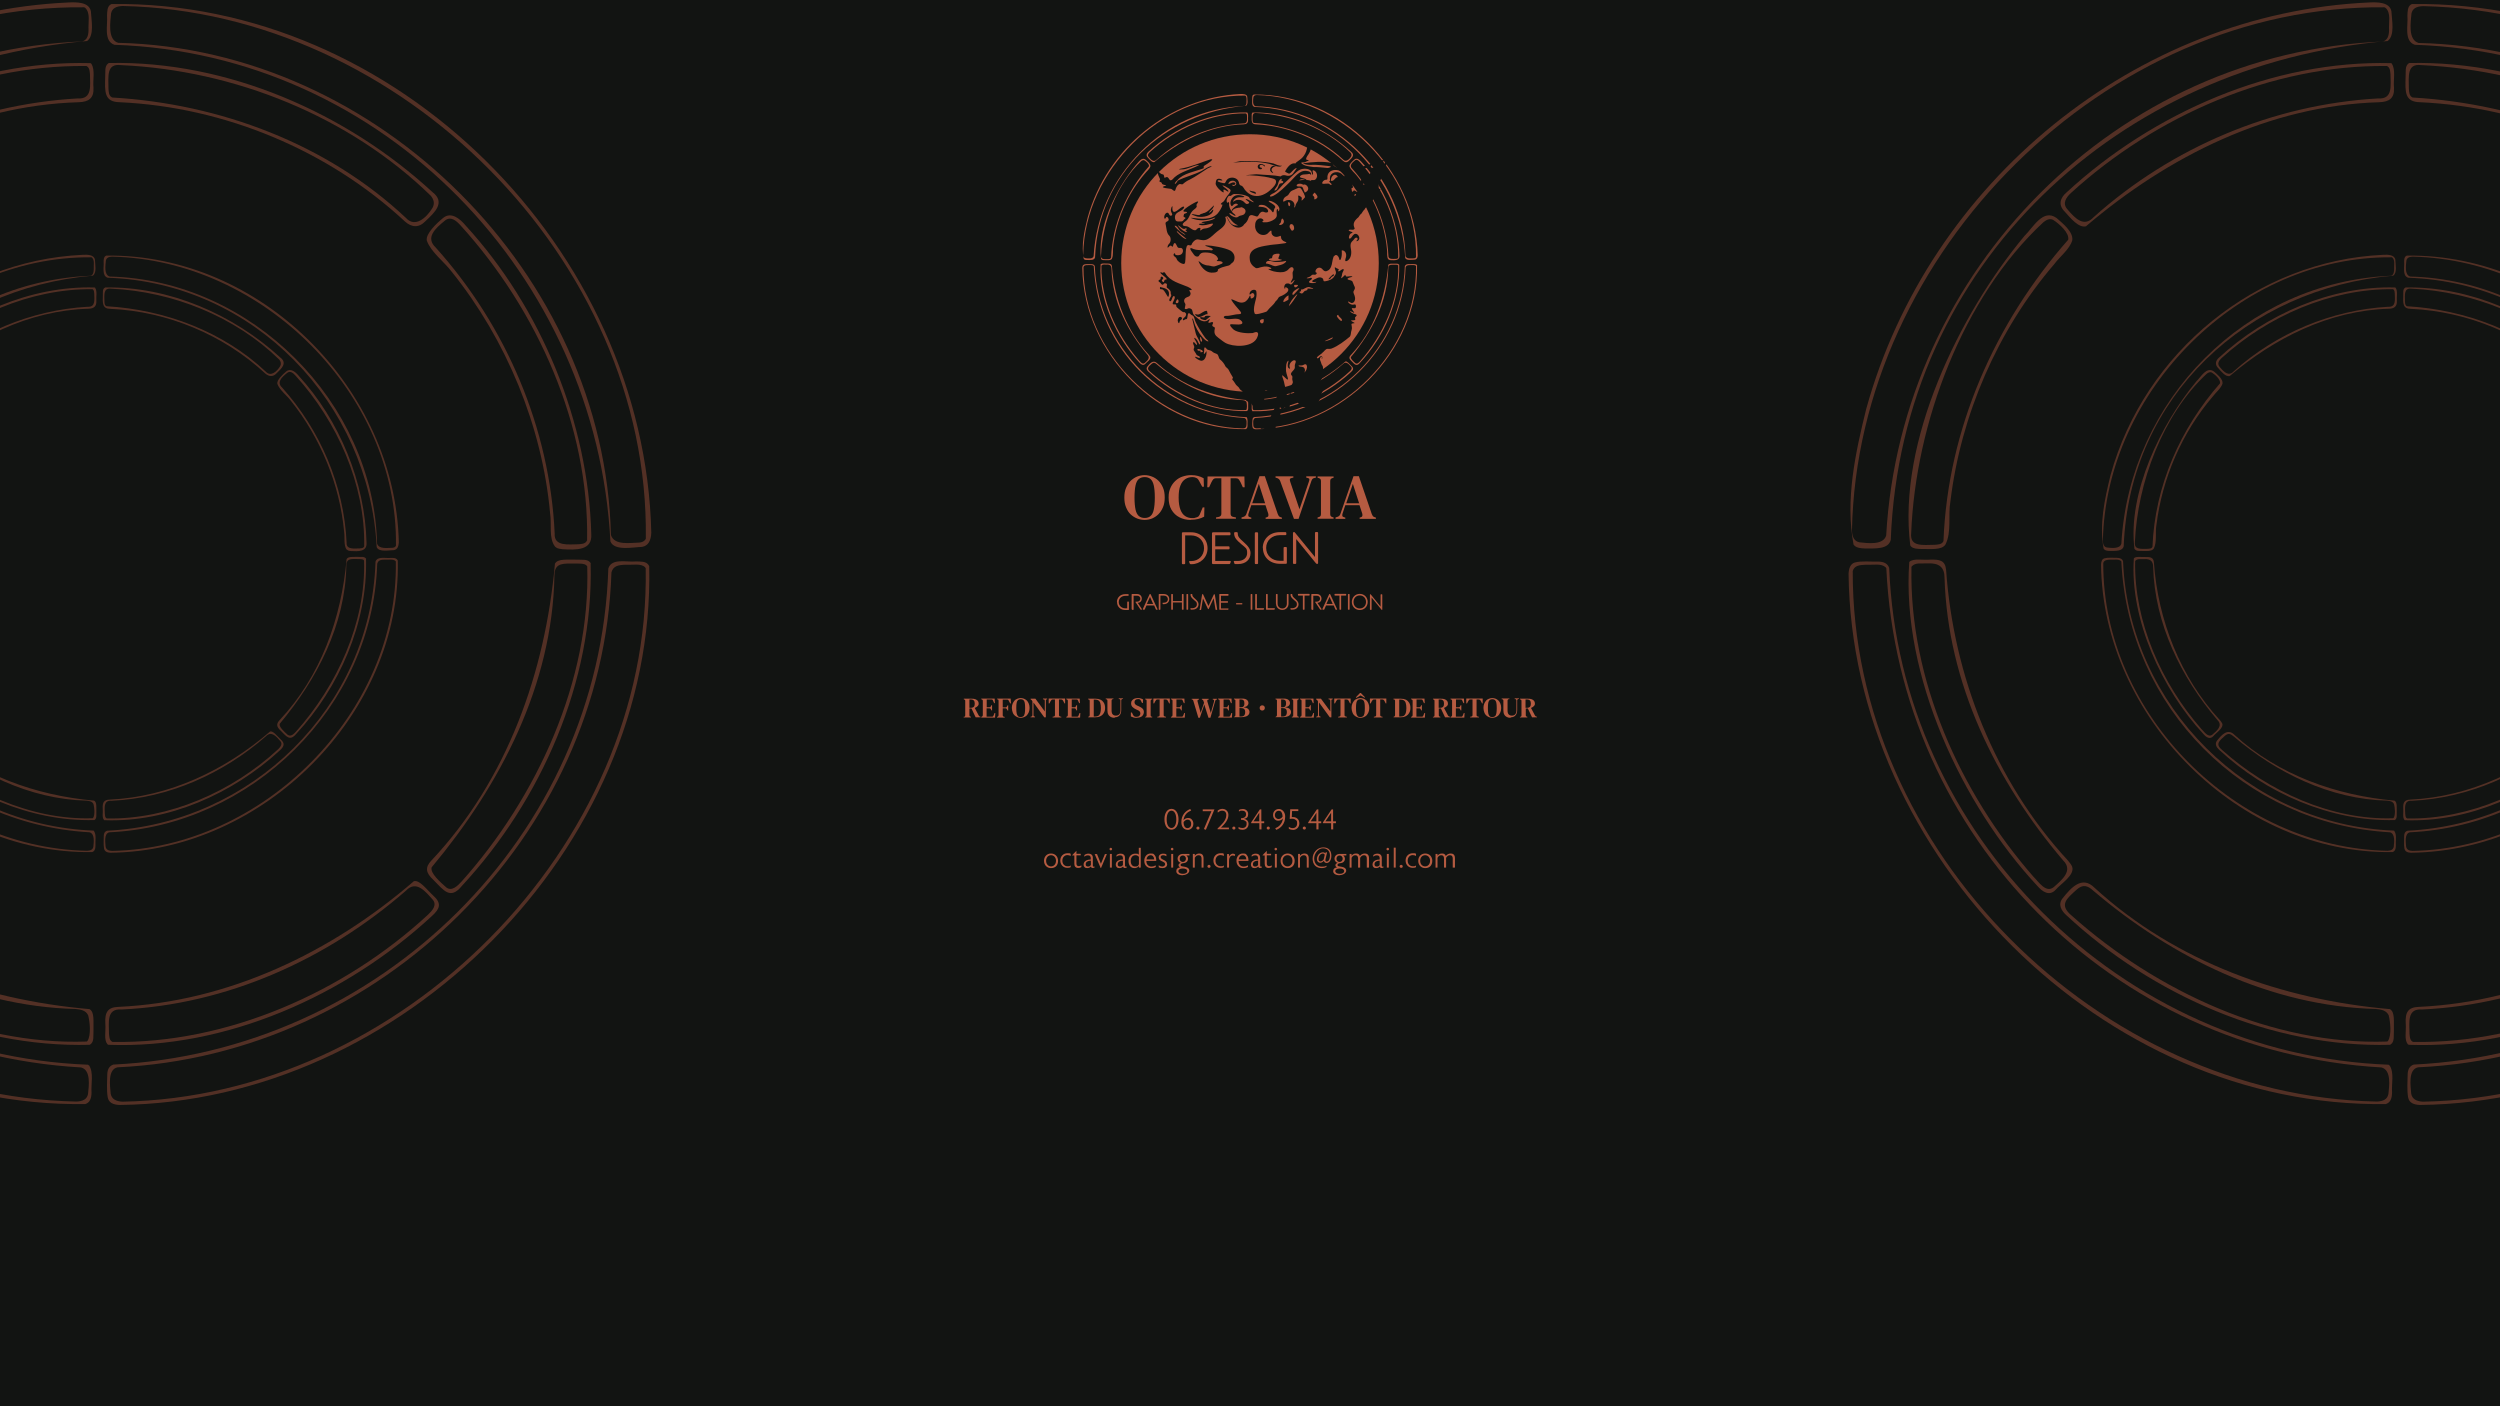 <svg xmlns="http://www.w3.org/2000/svg" version="1.1" viewBox="0 0 1920 1080">
  
  <defs>
    <style>
      .st0 {
        fill: #121412;
      }

      .st1 {
        fill: #b55b41;
      }

      .st2 {
        opacity: .4;
      }
    </style>
  </defs>
  <g id="Calque_2">
    <rect class="st0" width="1920" height="1080"></rect>
  </g>
  <g id="Calque_1">
    <g>
      <g>
        <path class="st1" d="M899.7,637.2c-3.2,0-5.4-3.1-5.4-8s2.2-8,5.4-8,5.4,3.2,5.4,8-2.2,8-5.4,8ZM899.7,622.6c-2.2,0-3.7,2.5-3.7,6.7s1.5,6.6,3.7,6.6,3.7-2.5,3.7-6.6-1.5-6.7-3.7-6.7Z"></path>
        <path class="st1" d="M912.1,637.3c-2.8,0-4.6-2.1-4.8-5.4,0-.3,0-.5,0-.7,0-5.3,3.3-8.5,6.8-9.9l.7,1.2c-2.3.9-5.3,2.8-5.9,7.4,1-1.2,2.3-1.7,3.6-1.7s2.1.4,2.8,1.2c.7.8,1.2,1.9,1.2,3.2,0,3.1-2.3,4.8-4.5,4.8ZM914.1,630.3c-.5-.5-1.2-.8-2.1-.8h0c-1,0-2.2.7-3,1.9v.2c0,1.5.4,2.7,1,3.5.5.6,1.2.9,2,.9h0c.8,0,1.5-.3,2-.8.5-.6.8-1.4.8-2.5s-.3-1.8-.8-2.4Z"></path>
        <path class="st1" d="M920,637.1c-.6,0-1.2-.5-1.2-1.1s.5-1.2,1.2-1.2,1.2.5,1.2,1.2-.5,1.1-1.2,1.1Z"></path>
        <path class="st1" d="M932.7,621.6l-6.6,15.7-1.5-.6,5.8-13.7h-6.7v-1.4h9Z"></path>
        <path class="st1" d="M943.8,636.9h-8.7v-.6c2.6-2.6,6.7-6,6.7-10.2v-.4c-.1-2.3-1.6-3.1-3.1-3.1s-2.3.5-3.4,1.5l-.2-1.4c.9-.9,2.2-1.5,3.8-1.5s4.4,1.1,4.5,4.5v.3c0,3.5-2.6,6.7-5.7,9.6h6.1v1.3Z"></path>
        <path class="st1" d="M947.6,637.1c-.6,0-1.2-.5-1.2-1.1s.5-1.2,1.2-1.2,1.2.5,1.2,1.2-.5,1.1-1.2,1.1Z"></path>
        <path class="st1" d="M954.4,637.3c-1.3,0-2.2-.2-3.2-.8v-1.4c1.2.7,2.2.8,3.1.8,1.8,0,3.1-1.2,3.1-3.1s-.2-1.6-.8-2.1c-.7-.7-1.9-1.1-3.5-1.1v-1.2c1.5,0,2.6-.4,3.2-1.1.5-.5.7-1.1.7-1.9,0-1.7-1.1-2.8-3-2.8s-1.7.2-2.5.7v-1.2c.7-.5,1.8-.8,2.9-.8,2.4,0,4.2,1.6,4.2,3.9s-.9,3.2-3.2,3.7c2.7.4,3.5,2.4,3.5,3.8,0,2.7-1.9,4.6-4.7,4.6Z"></path>
        <path class="st1" d="M970.9,630.8v1.4h-2.1v4.8h-1.6v-4.8h-6.3v-.6l6.7-10h1.1v9.2h2.1ZM967.1,624.2l-4.4,6.6h4.4v-6.6Z"></path>
        <path class="st1" d="M974,637.1c-.6,0-1.2-.5-1.2-1.1s.5-1.2,1.2-1.2,1.2.5,1.2,1.2-.5,1.1-1.2,1.1Z"></path>
        <path class="st1" d="M980.1,637.3l-.7-1.2c2.3-.9,5.3-3,5.9-7.5-1,1.2-2.3,1.7-3.6,1.7s-2.1-.4-2.8-1.2c-.8-.8-1.2-1.9-1.2-3.2,0-3,2.3-4.6,4.5-4.6s4.6,2,4.8,5.3c0,.2,0,.5,0,.7,0,5.2-3.2,8.7-6.8,10ZM984.1,623.6c-.5-.6-1.2-.9-2.1-.9h0c-.8,0-1.5.3-2,.8-.5.6-.9,1.4-.9,2.4s.3,1.8.8,2.3c.5.5,1.2.8,2.1.8h0c1,0,2.2-.6,3-1.8v-.2c0-1.4-.4-2.7-1-3.4Z"></path>
        <path class="st1" d="M992.8,637.3c-1.2,0-2.3-.3-3-.9v-1.4c1,.7,1.9,1,3,1,2.1,0,3.4-1.4,3.4-3.6s-.4-2.1-1.1-2.7c-.6-.6-1.6-.9-2.7-.9s-1.2,0-1.9.2l.4-7.5h6.2v1.4h-4.8l-.2,4.6c.3,0,.5,0,.8,0,1.6,0,2.8.5,3.7,1.4.9.9,1.3,2.1,1.3,3.5,0,2.8-2.1,5-5,5Z"></path>
        <path class="st1" d="M1001.7,637.1c-.6,0-1.2-.5-1.2-1.1s.5-1.2,1.2-1.2,1.2.5,1.2,1.2-.5,1.1-1.2,1.1Z"></path>
        <path class="st1" d="M1014.7,630.8v1.4h-2.1v4.8h-1.6v-4.8h-6.3v-.6l6.7-10h1.1v9.2h2.1ZM1011,624.2l-4.4,6.6h4.4v-6.6Z"></path>
        <path class="st1" d="M1026,630.8v1.4h-2.1v4.8h-1.6v-4.8h-6.3v-.6l6.7-10h1.1v9.2h2.1ZM1022.3,624.2l-4.4,6.6h4.4v-6.6Z"></path>
      </g>
      <g>
        <path class="st1" d="M807.1,666.7c-3,0-5.3-2.3-5.3-5.6s2.3-5.6,5.4-5.6,5.4,2.3,5.4,5.6-1.9,5.6-5.4,5.6ZM807.2,656.8c-2.2,0-3.8,1.8-3.8,4.3s1.6,4.3,3.8,4.3,3.8-1.8,3.8-4.3-1.6-4.3-3.8-4.3Z"></path>
        <path class="st1" d="M822.3,657.4c-.7-.4-1.5-.7-2.5-.7-2.3,0-3.9,1.8-3.9,4.3s1.6,4.3,3.9,4.3,1.8-.2,2.5-.7v1.4c-.7.4-1.5.5-2.5.5-3.2,0-5.5-2.3-5.5-5.6s2.3-5.6,5.5-5.6,1.8.2,2.5.6v1.3Z"></path>
        <path class="st1" d="M830.4,666c-.7.4-1.4.6-2.3.6-2,0-3-1.2-3-3.2v-6.4h-1.6v-.3l3.2-3.3v2.3h3.3v1.2h-3.3v6.3c0,1.2.6,2,1.7,2h.1c.7,0,1.4-.2,2-.6v1.2Z"></path>
        <path class="st1" d="M840.5,666.3c-.4.2-1,.3-1.3.3h-.1c-.6,0-1.1-.3-1.3-1.1-.6.7-1.6,1.2-2.8,1.2s-1.3-.2-1.8-.5c-.6-.5-1-1.3-1-2.2,0-3.1,3.3-3.9,5.5-3.9v-.9c0-1.4-.5-2.3-2.1-2.3s-2.1.5-2.8,1.1v-1.3c.6-.5,1.6-1.1,3.2-1.1s3.3.8,3.3,3.2v5.9c0,.6.3.9.7.9s.4,0,.6-.1v.8ZM837.8,661c-3,.1-4,1.4-4,2.7s.7,1.8,1.8,1.8,1.7-.4,2.2-1.2v-3.3Z"></path>
        <path class="st1" d="M850.1,655.9l-4.5,10.7h-.3l-4.6-10.7h1.8l3,7.5,3.1-7.5h1.5Z"></path>
        <path class="st1" d="M853.1,653.1c-.5,0-1-.5-1-1s.5-1,1-1,1,.5,1,1-.5,1-1,1ZM853.9,666.3h-1.5v-10.5h1.5v10.5Z"></path>
        <path class="st1" d="M865.2,666.3c-.4.2-1,.3-1.3.3h-.1c-.6,0-1.1-.3-1.3-1.1-.6.7-1.6,1.2-2.8,1.2s-1.3-.2-1.8-.5c-.6-.5-1-1.3-1-2.2,0-3.1,3.3-3.9,5.5-3.9v-.9c0-1.4-.5-2.3-2.1-2.3s-2.1.5-2.8,1.1v-1.3c.6-.5,1.6-1.1,3.2-1.1s3.3.8,3.3,3.2v5.9c0,.6.3.9.7.9s.4,0,.6-.1v.8ZM862.4,661c-3,.1-4,1.4-4,2.7s.7,1.8,1.8,1.8,1.7-.4,2.2-1.2v-3.3Z"></path>
        <path class="st1" d="M876.1,666.3h-1.4v-1.2c-.8,1-1.8,1.4-2.9,1.6-.2,0-.4,0-.6,0-2.7,0-4.5-2.1-4.5-5.5s2.2-5.6,5.2-5.6,2.2.5,2.7,1v-5.5h1.5v15.3ZM874.6,658c-.6-.8-1.6-1.2-2.6-1.2-2.2,0-3.6,1.8-3.6,4.4s1.2,4.3,3.4,4.3,2.3-.6,2.9-1.8v-5.7Z"></path>
        <path class="st1" d="M888,661.2h-7.6c0,2.5,1.4,4.1,3.5,4.3.2,0,.4,0,.5,0,1.1,0,2.1-.3,3.1-.9l.2,1.2c-1.1.7-2.3.9-3.7.9-3,0-5.2-2.3-5.2-5.6s2.1-5.6,4.8-5.6,2.4.4,3.2,1.3c.8.9,1.2,2.2,1.2,4v.3ZM886.4,660c-.1-2-1.2-3.2-2.8-3.2s-2.8,1.2-3.1,3.2h5.9Z"></path>
        <path class="st1" d="M896.4,663.6c0,2.4-2.1,3.1-3.6,3.1s-2.1-.2-2.9-.7v-1.5c.9.7,1.9,1,2.9,1s2-.9,2-1.6c0,0,0-.1,0-.2,0-.6-.2-1.2-1.3-1.7l-1.8-.9c-.9-.4-1.8-1.2-1.8-2.6s0-.2,0-.4c.2-1.8,1.9-2.5,3.3-2.5s2,.2,2.6.6v1.4c-.7-.5-1.6-.8-2.5-.8s-1.8.4-1.9,1.2c0,0,0,.2,0,.3,0,.7.5,1.2,1.1,1.5,0,0,.1,0,1.9,1,1,.5,1.9,1.3,1.9,2.8h0Z"></path>
        <path class="st1" d="M900.2,653.1c-.5,0-1-.5-1-1s.5-1,1-1,1,.5,1,1-.5,1-1,1ZM901,666.3h-1.5v-10.5h1.5v10.5Z"></path>
        <path class="st1" d="M908.4,672.2c-3,0-5-1.2-5-3.1s1.1-2.7,3.1-3c-.8-.2-1.4-.8-1.4-1.6h0c0-.7.5-1.5,1.8-1.8-1.7-.5-2.5-1.8-2.5-3.2,0-2.2,1.7-3.7,4.2-3.7h4.9v1.2h-2.4c1,.7,1.3,1.8,1.3,2.5,0,1.9-1.3,3.2-3.5,3.4-1,.1-2.2.4-2.2,1.3s.4,1,1.5,1.2c.7.1,1.8.3,2.2.4,1.9.4,3,1.4,3,2.9s-2.1,3.4-5.1,3.4ZM908.4,667c-2.1,0-3.4.8-3.4,2s1.3,2.1,3.4,2.1,3.4-.8,3.4-2.1-1.3-2-3.4-2ZM908.4,657c-1.4,0-2.4,1.1-2.4,2.5s1,2.5,2.4,2.5,2.4-1.1,2.4-2.5-1-2.5-2.4-2.5Z"></path>
        <path class="st1" d="M924.3,666.3h-1.5v-7c0-1.5-.7-2.5-2.2-2.5s-2.3.8-3,2v7.5h-1.5v-10.5h1.5v1.4c1-1.3,2.2-1.7,3.5-1.7s3.2.5,3.2,3.6v7.1Z"></path>
        <path class="st1" d="M928.5,666.5c-.6,0-1.2-.5-1.2-1.1s.5-1.2,1.2-1.2,1.2.5,1.2,1.2-.5,1.1-1.2,1.1Z"></path>
        <path class="st1" d="M939.9,657.4c-.7-.4-1.5-.7-2.5-.7-2.3,0-3.9,1.8-3.9,4.3s1.6,4.3,3.9,4.3,1.8-.2,2.5-.7v1.4c-.7.4-1.5.5-2.5.5-3.2,0-5.5-2.3-5.5-5.6s2.3-5.6,5.5-5.6,1.8.2,2.5.6v1.3Z"></path>
        <path class="st1" d="M948.3,657.5c-.4-.3-.9-.5-1.7-.5s-2.7.7-2.7,4.1v5.2h-1.5v-10.4h1.5s0,2,0,2c.9-2,2.4-2.3,3-2.3s1.3.3,1.7.6l-.4,1.4Z"></path>
        <path class="st1" d="M958.8,661.2h-7.6c0,2.5,1.4,4.1,3.5,4.3.2,0,.4,0,.5,0,1.1,0,2.1-.3,3.1-.9l.2,1.2c-1.1.7-2.3.9-3.7.9-3,0-5.2-2.3-5.2-5.6s2.1-5.6,4.8-5.6,2.4.4,3.2,1.3c.8.9,1.2,2.2,1.2,4v.3ZM957.2,660c-.1-2-1.2-3.2-2.8-3.2s-2.8,1.2-3.1,3.2h5.9Z"></path>
        <path class="st1" d="M969,666.3c-.4.2-1,.3-1.3.3h-.1c-.6,0-1.1-.3-1.3-1.1-.6.7-1.6,1.2-2.8,1.2s-1.3-.2-1.8-.5c-.6-.5-1-1.3-1-2.2,0-3.1,3.3-3.9,5.5-3.9v-.9c0-1.4-.5-2.3-2.1-2.3s-2.1.5-2.8,1.1v-1.3c.6-.5,1.6-1.1,3.2-1.1s3.3.8,3.3,3.2v5.9c0,.6.3.9.7.9s.4,0,.6-.1v.8ZM966.2,661c-3,.1-4,1.4-4,2.7s.7,1.8,1.8,1.8,1.7-.4,2.2-1.2v-3.3Z"></path>
        <path class="st1" d="M976.6,666c-.7.4-1.4.6-2.3.6-2,0-3-1.2-3-3.2v-6.4h-1.6v-.3l3.2-3.3v2.3h3.3v1.2h-3.3v6.3c0,1.2.6,2,1.7,2h.1c.7,0,1.4-.2,2-.6v1.2Z"></path>
        <path class="st1" d="M979.8,653.1c-.5,0-1-.5-1-1s.5-1,1-1,1,.5,1,1-.5,1-1,1ZM980.6,666.3h-1.5v-10.5h1.5v10.5Z"></path>
        <path class="st1" d="M988.8,666.7c-3,0-5.3-2.3-5.3-5.6s2.3-5.6,5.4-5.6,5.4,2.3,5.4,5.6-1.9,5.6-5.4,5.6ZM988.8,656.8c-2.2,0-3.8,1.8-3.8,4.3s1.6,4.3,3.8,4.3,3.8-1.8,3.8-4.3-1.6-4.3-3.8-4.3Z"></path>
        <path class="st1" d="M1005.1,666.3h-1.5v-7c0-1.5-.7-2.5-2.2-2.5s-2.3.8-3,2v7.5h-1.5v-10.5h1.5v1.4c1-1.3,2.2-1.7,3.5-1.7s3.2.5,3.2,3.6v7.1Z"></path>
        <path class="st1" d="M1018.6,662.7h0c-1.3,0-1.8-1.1-1.8-1.7-1.1,1.3-2.1,1.6-3,1.6s-2.4-.7-2.4-2.8,0-.9.2-1.4c.5-2.3,2.5-3.8,4.4-3.8h0c.9,0,1.6.3,1.8.9l.3-.9h1.1l-1.2,5.2c0,.3-.1.5-.1.7,0,.7.3,1.2.9,1.2h.1c.9,0,2.3-.7,2.5-4.5v-.3c0-2.6-1.5-5.4-5.3-5.4s-6.8,4.1-6.8,7.8,2.2,6.3,5.8,6.3,2.8-.5,3.5-.8l.2,1c-.8.4-1.9.9-3.8.9-4.2,0-6.9-2.7-6.9-7.3s3.7-8.6,8.1-8.6,6.3,2.6,6.3,6.5-2.1,5.5-3.7,5.5ZM1017.4,656.5c-.2-.5-.7-1-1.5-1h0c-.9,0-2.5.7-3.1,2.9-.1.5-.2.9-.2,1.3,0,1.3.7,1.9,1.5,1.9s1.9-.7,2.5-1.6l.8-3.5Z"></path>
        <path class="st1" d="M1028.9,672.2c-3,0-5-1.2-5-3.1s1.1-2.7,3.1-3c-.8-.2-1.4-.8-1.4-1.6h0c0-.7.5-1.5,1.8-1.8-1.7-.5-2.5-1.8-2.5-3.2,0-2.2,1.7-3.7,4.2-3.7h4.9v1.2h-2.4c1,.7,1.3,1.8,1.3,2.5,0,1.9-1.3,3.2-3.5,3.4-1,.1-2.2.4-2.2,1.3s.4,1,1.5,1.2c.7.1,1.8.3,2.2.4,1.9.4,3,1.4,3,2.9s-2.1,3.4-5.1,3.4ZM1028.9,667c-2.1,0-3.4.8-3.4,2s1.3,2.1,3.4,2.1,3.4-.8,3.4-2.1-1.3-2-3.4-2ZM1028.8,657c-1.4,0-2.4,1.1-2.4,2.5s1,2.5,2.4,2.5,2.4-1.1,2.4-2.5-1-2.5-2.4-2.5Z"></path>
        <path class="st1" d="M1051.3,666.3h-1.6v-7c0-1.5-.6-2.5-2.1-2.5s-2.2.8-3,2c0,.1,0,.2,0,.4v7.1h-1.6v-7c0-1.5-.6-2.5-2.1-2.5s-2.2.8-2.9,2v7.5h-1.5v-10.5h1.5v1.4c1-1.3,2.1-1.7,3.5-1.7s2.2.3,2.9,1.9c1.1-1.5,2.5-1.9,3.8-1.9s3.2.5,3.2,3.6v7.1Z"></path>
        <path class="st1" d="M1062.4,666.3c-.4.2-1,.3-1.3.3h-.1c-.6,0-1.1-.3-1.3-1.1-.6.7-1.6,1.2-2.8,1.2s-1.3-.2-1.8-.5c-.6-.5-1-1.3-1-2.2,0-3.1,3.3-3.9,5.5-3.9v-.9c0-1.4-.5-2.3-2.1-2.3s-2.1.5-2.8,1.1v-1.3c.6-.5,1.6-1.1,3.2-1.1s3.3.8,3.3,3.2v5.9c0,.6.3.9.7.9s.4,0,.6-.1v.8ZM1059.6,661c-3,.1-4,1.4-4,2.7s.7,1.8,1.8,1.8,1.7-.4,2.2-1.2v-3.3Z"></path>
        <path class="st1" d="M1065.8,653.1c-.5,0-1-.5-1-1s.5-1,1-1,1,.5,1,1-.5,1-1,1ZM1066.6,666.3h-1.5v-10.5h1.5v10.5Z"></path>
        <path class="st1" d="M1071.9,666.3h-1.5v-15.3h1.5v15.3Z"></path>
        <path class="st1" d="M1076.1,666.5c-.6,0-1.2-.5-1.2-1.1s.5-1.2,1.2-1.2,1.2.5,1.2,1.2-.5,1.1-1.2,1.1Z"></path>
        <path class="st1" d="M1087.5,657.4c-.7-.4-1.5-.7-2.5-.7-2.3,0-3.9,1.8-3.9,4.3s1.6,4.3,3.9,4.3,1.8-.2,2.5-.7v1.4c-.7.4-1.5.5-2.5.5-3.2,0-5.5-2.3-5.5-5.6s2.3-5.6,5.5-5.6,1.8.2,2.5.6v1.3Z"></path>
        <path class="st1" d="M1094.5,666.7c-3,0-5.3-2.3-5.3-5.6s2.3-5.6,5.4-5.6,5.4,2.3,5.4,5.6-1.9,5.6-5.4,5.6ZM1094.5,656.8c-2.2,0-3.8,1.8-3.8,4.3s1.6,4.3,3.8,4.3,3.8-1.8,3.8-4.3-1.6-4.3-3.8-4.3Z"></path>
        <path class="st1" d="M1117.3,666.3h-1.6v-7c0-1.5-.6-2.5-2.1-2.5s-2.2.8-3,2c0,.1,0,.2,0,.4v7.1h-1.6v-7c0-1.5-.6-2.5-2.1-2.5s-2.2.8-2.9,2v7.5h-1.5v-10.5h1.5v1.4c1-1.3,2.1-1.7,3.5-1.7s2.2.3,2.9,1.9c1.1-1.5,2.5-1.9,3.8-1.9s3.2.5,3.2,3.6v7.1Z"></path>
      </g>
    </g>
    <g>
      <path class="st1" d="M857.8,462.3c0-3.4,2.7-6,6.4-6h2.2c.2,0,.4.1.4.4v.5c0,.2-.1.4-.4.4h-2.1c-3,0-5.1,2-5.1,4.8s2.2,4.8,5.1,4.8h1.4v-4.8c0-.2.1-.4.4-.4h.5c.2,0,.4.1.4.4v5.7c0,.2-.1.4-.4.4h-2.3c-3.7,0-6.4-2.5-6.4-6Z"></path>
      <path class="st1" d="M869.1,467.9v-11.3c0-.2.1-.4.4-.4h3.7c2.3,0,3.7,1.5,3.7,3.5s-1.3,3.2-3.1,3.3l3.2,4.8c.2.2,0,.4-.2.4h-.6c-.2,0-.3,0-.4-.2l-3.7-5.5c-.2-.2,0-.4.2-.4h.9c1.7,0,2.6-1.1,2.6-2.3s-.9-2.3-2.5-2.3h-2.7v10.5c0,.2-.1.4-.4.4h-.5c-.2,0-.4-.1-.4-.4Z"></path>
      <path class="st1" d="M877.6,467.9l5.3-11.5c0-.2.2-.2.4-.2s.3,0,.4.2l5.3,11.5c.1.2,0,.4-.2.4h-.6c-.2,0-.4,0-.5-.3l-1.3-3h-5.9l-1.3,3c0,.2-.3.3-.5.3h-.6c-.2,0-.4-.2-.2-.4ZM885.6,463.8l-2.4-5.4-2.4,5.4h4.9Z"></path>
      <path class="st1" d="M889.9,467.9v-11.3c0-.2.1-.4.4-.4h3.4c2.6,0,4.3,1.6,4.3,3.9s-1.7,3.9-4.2,3.9h-.4c-.3,0-.4-.1-.5-.3v-.4c-.2-.3-.1-.4.2-.4h.7c1.9,0,3.1-1.1,3.1-2.7s-1.2-2.8-3.1-2.8h-2.6v10.5c0,.2-.1.4-.4.4h-.5c-.2,0-.4-.1-.4-.4Z"></path>
      <path class="st1" d="M900.4,468.3h-.5c-.2,0-.4-.1-.4-.4v-11.3c0-.2.1-.4.4-.4h.5c.2,0,.4.1.4.4v5h6.9v-5c0-.2.1-.4.4-.4h.5c.2,0,.4.1.4.4v11.3c0,.2-.1.4-.4.4h-.5c-.2,0-.4-.1-.4-.4v-5.2h-6.9v5.2c0,.2-.1.4-.4.4Z"></path>
      <path class="st1" d="M911.2,467.9v-11.3c0-.2.1-.4.4-.4h.5c.2,0,.4.1.4.4v11.3c0,.2-.1.4-.4.4h-.5c-.2,0-.4-.1-.4-.4Z"></path>
      <path class="st1" d="M914.4,468l-.2-.5c0-.2,0-.4.3-.4h1.3c1.7,0,3.4-1,3.4-2.9s-.4-1.8-2.2-3.4c-1.8-1.6-2.7-2.5-2.7-4.2,0-.2.2-.4.4-.4h.6c.2,0,.4.1.4.4,0,1.3.6,1.9,2.2,3.3,1.8,1.6,2.6,2.7,2.6,4.2,0,2.4-1.9,4.1-4.7,4.1h-1.1c-.2,0-.3-.1-.4-.3Z"></path>
      <path class="st1" d="M921.4,467.9l1.8-11.3c0-.2.2-.3.4-.3s.3,0,.4.2l4.1,8.9,4.1-8.8c0-.2.2-.2.4-.2s.3,0,.4.3l1.8,11.3c0,.3,0,.4-.4.4h-.5c-.2,0-.4-.1-.4-.4l-1.4-8.5-3.8,8.1c0,.1-.1.2-.3.2s-.2,0-.3-.2l-3.8-8-1.4,8.5c0,.2-.2.4-.4.4h-.5c-.2,0-.4-.1-.4-.4Z"></path>
      <path class="st1" d="M942.9,468.3h-6.1c-.2,0-.4-.1-.4-.4v-11.3c0-.2.1-.4.4-.4h6.3c.2,0,.4.1.4.4v.5c0,.2-.1.4-.4.4h-5.4v4.2h5c.2,0,.4.1.4.4v.4c0,.2-.1.4-.4.4h-5v4.4h5.5c.2,0,.4.2.3.4l-.2.4c0,.2-.2.3-.4.3Z"></path>
      <path class="st1" d="M949.3,463.9v-.4c0-.2.1-.3.3-.3h4.2c.2,0,.3.1.3.3v.4c0,.2-.1.3-.3.3h-4.2c-.2,0-.3-.1-.3-.3Z"></path>
      <path class="st1" d="M960.5,467.9v-11.3c0-.2.1-.4.4-.4h.5c.2,0,.4.1.4.4v11.3c0,.2-.1.4-.4.4h-.5c-.2,0-.4-.1-.4-.4Z"></path>
      <path class="st1" d="M964,467.9v-11.3c0-.2.1-.4.4-.4h.5c.2,0,.4.1.4.4v10.5h5.2c.2,0,.4.1.3.4l-.2.5c0,.2-.2.3-.4.3h-5.8c-.2,0-.4-.1-.4-.4Z"></path>
      <path class="st1" d="M972.3,467.9v-11.3c0-.2.1-.4.4-.4h.5c.2,0,.4.1.4.4v10.5h5.2c.2,0,.4.1.3.4l-.2.5c0,.2-.2.3-.4.3h-5.8c-.2,0-.4-.1-.4-.4Z"></path>
      <path class="st1" d="M979.9,463.6v-7c0-.2.1-.4.4-.4h.5c.2,0,.4.1.4.4v7c0,2.1,1.5,3.7,3.6,3.7s3.5-1.5,3.5-3.7v-7c0-.2.1-.4.4-.4h.5c.2,0,.4.1.4.4v7c0,2.8-2,4.8-4.8,4.8s-4.8-2-4.8-4.8Z"></path>
      <path class="st1" d="M991.2,468l-.2-.5c0-.2,0-.4.3-.4h1.3c1.7,0,3.4-1,3.4-2.9s-.4-1.8-2.2-3.4c-1.8-1.6-2.7-2.5-2.7-4.2,0-.2.2-.4.4-.4h.6c.2,0,.4.1.4.4,0,1.3.6,1.9,2.2,3.3,1.8,1.6,2.6,2.7,2.6,4.2,0,2.4-1.9,4.1-4.7,4.1h-1.1c-.2,0-.3-.1-.4-.3Z"></path>
      <path class="st1" d="M1000.6,467.9v-10.5h-3.4c-.2,0-.4-.1-.4-.4v-.5c0-.2.1-.4.4-.4h8.2c.2,0,.4.1.4.4v.5c0,.2-.1.4-.4.4h-3.5v10.5c0,.2-.1.4-.4.4h-.5c-.2,0-.4-.1-.4-.4Z"></path>
      <path class="st1" d="M1007.1,467.9v-11.3c0-.2.1-.4.4-.4h3.7c2.3,0,3.7,1.5,3.7,3.5s-1.3,3.2-3.1,3.3l3.2,4.8c.2.2,0,.4-.2.4h-.6c-.2,0-.3,0-.4-.2l-3.7-5.5c-.2-.2,0-.4.2-.4h.9c1.7,0,2.6-1.1,2.6-2.3s-.9-2.3-2.5-2.3h-2.7v10.5c0,.2-.1.4-.4.4h-.5c-.2,0-.4-.1-.4-.4Z"></path>
      <path class="st1" d="M1015.5,467.9l5.3-11.5c0-.2.2-.2.4-.2s.3,0,.4.2l5.3,11.5c.1.2,0,.4-.2.4h-.6c-.2,0-.4,0-.5-.3l-1.3-3h-5.9l-1.3,3c0,.2-.3.3-.5.3h-.6c-.2,0-.4-.2-.2-.4ZM1023.5,463.8l-2.4-5.4-2.4,5.4h4.9Z"></path>
      <path class="st1" d="M1028.7,467.9v-10.5h-3.4c-.2,0-.4-.1-.4-.4v-.5c0-.2.1-.4.4-.4h8.2c.2,0,.4.1.4.4v.5c0,.2-.1.4-.4.4h-3.5v10.5c0,.2-.1.4-.4.4h-.5c-.2,0-.4-.1-.4-.4Z"></path>
      <path class="st1" d="M1035.2,467.9v-11.3c0-.2.1-.4.4-.4h.5c.2,0,.4.1.4.4v11.3c0,.2-.1.4-.4.4h-.5c-.2,0-.4-.1-.4-.4Z"></path>
      <path class="st1" d="M1038.2,462.3c0-3.4,2.5-6.2,6.1-6.2s6.1,2.8,6.1,6.2-2.5,6.2-6.1,6.2-6.1-2.8-6.1-6.2ZM1044.3,467.3c2.8,0,4.8-2.1,4.8-5s-2-5-4.8-5-4.8,2.1-4.8,5,2,5,4.8,5Z"></path>
      <path class="st1" d="M1060.9,468.1l-7.5-9.2v9.1c0,.2-.1.4-.4.4h-.5c-.2,0-.4-.1-.4-.4v-11.3c0-.2.1-.3.3-.3s.3,0,.4.2l7.5,9.3v-9.1c0-.2.1-.4.4-.4h.5c.2,0,.4.1.4.4v11.3c0,.2-.1.3-.3.3s-.3,0-.4-.2Z"></path>
    </g>
    <g>
      <g>
        <path class="st1" d="M907.7,432.5v-23c0-.5.3-.7.7-.7h6.5c7.1,0,12.5,5.2,12.5,12.3s-5.7,12.2-12.2,12.2h-.7c-.4,0-.7-.2-.8-.6l-.4-1c-.2-.5,0-.8.5-.8h1.1c5.5,0,9.8-4.1,9.8-9.9s-4.2-9.8-9.9-9.8h-4.6v21.4c0,.5-.3.7-.7.7h-1.1c-.5,0-.7-.3-.7-.7Z"></path>
        <path class="st1" d="M943.9,433.2h-12.4c-.4,0-.7-.3-.7-.7v-23c0-.4.3-.7.7-.7h12.8c.5,0,.7.3.7.7v.9c0,.5-.3.7-.7.7h-11v8.5h10.3c.5,0,.7.3.7.7v.9c0,.5-.3.7-.7.7h-10.3v8.9h11.3c.5,0,.8.3.6.8l-.3.9c-.1.4-.4.7-.9.7Z"></path>
        <path class="st1" d="M948,432.6l-.4-1c-.2-.5,0-.8.6-.8h2.7c3.5,0,6.9-2.1,6.9-6s-.9-3.8-4.5-6.9c-3.7-3.2-5.5-5-5.5-8.5,0-.5.3-.7.8-.7h1.3c.5,0,.7.3.7.8,0,2.6,1.1,3.8,4.4,6.7,3.6,3.2,5.4,5.5,5.4,8.6,0,5-3.8,8.4-9.5,8.4h-2.2c-.4,0-.7-.2-.8-.6Z"></path>
        <path class="st1" d="M963.7,432.5v-23c0-.5.3-.7.7-.7h1.1c.5,0,.7.3.7.7v23c0,.5-.3.7-.7.7h-1.1c-.5,0-.7-.3-.7-.7Z"></path>
        <path class="st1" d="M969.8,420.9c0-7,5.4-12.2,13-12.2h4.4c.5,0,.7.3.7.7v.9c0,.5-.3.7-.7.7h-4.3c-6,0-10.5,4.1-10.5,9.8s4.4,9.9,10.5,9.9h2.9v-9.9c0-.5.3-.7.7-.7h1.1c.5,0,.7.3.7.7v11.5c0,.5-.3.7-.7.7h-4.7c-7.6,0-13-5.1-13-12.3Z"></path>
        <path class="st1" d="M1010.8,432.8l-15.3-18.8v18.4c0,.5-.3.7-.7.7h-1.1c-.5,0-.7-.3-.7-.7v-23.1c0-.4.3-.7.7-.7s.5,0,.8.4l15.4,18.8v-18.5c0-.5.3-.7.7-.7h1c.5,0,.7.3.7.7v23.1c0,.5-.3.7-.7.7s-.6-.1-.8-.4Z"></path>
      </g>
      <g>
        <path class="st1" d="M879.1,399.3c-2,0-3.9-.4-5.8-1.1-1.8-.7-3.5-1.8-5-3.2-1.5-1.4-2.6-3.2-3.5-5.4-.9-2.1-1.3-4.6-1.3-7.5s.4-5.3,1.3-7.4c.9-2.1,2-3.9,3.5-5.4,1.5-1.4,3.1-2.5,5-3.3,1.9-.7,3.8-1.1,5.7-1.1s3.9.4,5.7,1.1c1.9.7,3.5,1.8,5,3.2,1.4,1.4,2.6,3.2,3.5,5.4.9,2.1,1.3,4.6,1.3,7.5s-.4,5.3-1.3,7.4c-.9,2.1-2,3.9-3.5,5.4s-3.1,2.5-4.9,3.3c-1.8.7-3.8,1.1-5.8,1.1ZM879.1,397.8c1.9,0,3.4-.5,4.5-1.5,1.2-1,2-2.6,2.5-4.9.5-2.3.8-5.4.8-9.3s-.3-7-.8-9.3c-.5-2.3-1.4-3.9-2.5-4.9-1.2-1-2.7-1.5-4.5-1.5s-3.3.5-4.5,1.5c-1.2,1-2,2.6-2.5,4.9-.5,2.3-.8,5.4-.8,9.3s.3,7,.8,9.3c.5,2.3,1.4,3.9,2.5,4.9,1.2,1,2.7,1.5,4.5,1.5Z"></path>
        <path class="st1" d="M914.4,399.3c-3.2,0-6.1-.7-8.6-2-2.6-1.3-4.6-3.3-6.1-5.8-1.5-2.6-2.2-5.7-2.2-9.4s.5-5.2,1.4-7.4c.9-2.1,2.2-3.9,3.8-5.4,1.6-1.5,3.4-2.6,5.5-3.3s4.3-1.1,6.6-1.1,3.5.2,5.1.6c1.6.4,3.1,1,4.5,1.8l.2,6.5h-1.3l-2.1-3.9c-.3-.7-.7-1.2-1.1-1.8-.4-.5-.9-.9-1.5-1.1-.8-.4-1.8-.6-2.9-.6-1.9,0-3.7.5-5.3,1.5-1.6,1-2.9,2.6-3.8,4.9-1,2.3-1.4,5.4-1.4,9.4s.5,7,1.4,9.3c.9,2.3,2.1,3.9,3.7,4.9,1.5,1,3.3,1.5,5.2,1.5s1.6,0,2.2-.2c.6-.1,1.1-.3,1.7-.5.7-.3,1.2-.6,1.5-1.2.4-.5.7-1.1.9-1.8l1.9-4.5h1.3l-.2,7.1c-1.4.8-3,1.4-4.7,1.8-1.7.4-3.6.6-5.6.6Z"></path>
        <path class="st1" d="M933.9,398.4v-1l2-.4c1.4-.3,2.1-1.1,2.1-2.4v-20.4c0-2.3,0-4.6,0-6.9h-3.9c-1.1,0-1.8.3-2.3.8-.5.6-1,1.3-1.5,2.4l-1.7,3.7h-1.4l.2-8.3h28.3l.2,8.3h-1.4l-1.7-3.7c-.5-1-1-1.8-1.5-2.4-.5-.6-1.3-.8-2.3-.8h-3.9v27.3c0,1.3.7,2.2,2.1,2.4l2,.4v1h-15.2Z"></path>
        <path class="st1" d="M953.5,398.4v-1l1.3-.4c.7-.2,1.2-.5,1.6-.9.4-.4.7-.9.9-1.6l10-28.8h4.1l9.9,29c.3.7.6,1.3.9,1.7.3.4.9.7,1.6.9l.7.2v1h-12.5v-1l.8-.2c.7-.2,1.2-.6,1.3-1.1.1-.5.1-1.1-.1-1.8l-2.1-6.4h-10.9l-2.1,6.3c-.2.7-.3,1.3-.2,1.8,0,.5.5.8,1.2,1.1l1.1.3v1h-7.5ZM961.6,386.5h10l-4.8-14.9-5.1,14.9Z"></path>
        <path class="st1" d="M993.8,398.6l-10.6-29.1c-.4-1.2-1.3-2-2.5-2.4l-1.1-.3v-1h13.7v1l-1.4.3c-.8.2-1.2.5-1.3,1,0,.5,0,1.1.3,1.9l7.1,21.1,7.2-21.1c.3-.8.4-1.4.4-1.9,0-.5-.4-.8-1.2-1l-1.2-.3v-1h7.4v1l-1.2.3c-.7.2-1.2.4-1.5.8-.3.4-.5.9-.8,1.6l-9.8,29h-3.5Z"></path>
        <path class="st1" d="M1011.9,398.4v-1l1-.3c.7-.2,1.1-.5,1.3-.9.2-.4.3-.9.3-1.6v-24.9c0-.7-.1-1.2-.3-1.6-.2-.4-.7-.7-1.3-.9l-1-.3v-1h12.3v1l-1,.3c-.6.2-1.1.5-1.3.9-.2.4-.3.9-.3,1.6v24.9c0,.7.1,1.2.3,1.6.2.4.7.7,1.3.9l1,.3v1h-12.3Z"></path>
        <path class="st1" d="M1025.7,398.4v-1l1.3-.4c.7-.2,1.2-.5,1.6-.9.4-.4.7-.9.9-1.6l10-28.8h4.1l9.9,29c.3.7.6,1.3.9,1.7.3.4.9.7,1.6.9l.7.2v1h-12.5v-1l.8-.2c.7-.2,1.2-.6,1.3-1.1.1-.5.1-1.1-.1-1.8l-2.1-6.4h-10.9l-2.1,6.3c-.2.7-.3,1.3-.2,1.8,0,.5.5.8,1.2,1.1l1.1.3v1h-7.5ZM1033.8,386.5h10l-4.8-14.9-5.1,14.9Z"></path>
      </g>
    </g>
    <g>
      <circle class="st1" cx="960" cy="202" r="98.9"></circle>
      <g>
        <path class="st1" d="M832.3,198.8c-2-10.4.4-21.4,3-31.7,14.6-53,63-92.4,117.4-94.9,1.9,0,4.8-.1,5.2,2.1,0,2,.9,5.6-.9,6.9-62.7,5.4-113.5,51.8-116,116.5-.5,2.3-3.6,2-6.1,2-.8,0-1.9,0-2.4-.7l-.2-.2ZM956.3,73.4c-65.1-.6-123.1,57.3-124.4,122.2,0,1.5.5,2.5,1.8,2.7,1.8.2,5.6.8,6.2-1.6,3.5-62,53.8-112.8,116-115.4,1-.3,1.4-1.2,1.4-2.6-.1-1.8.5-4-.8-5.2h-.2Z"></path>
        <path class="st1" d="M962.8,72.6c66.6-.8,124.5,57.3,126,123.5,0,1.8-.7,3.1-2.2,3.3-2,0-6.5,1-7.4-1.3-3.3-62-52.9-113.9-115.8-116-2.6-.9-1.5-4.6-1.7-6.8,0-.9,0-2,.8-2.5h.2ZM1087.5,197.4c.9-65.2-57.4-122.9-122.2-124.4-1.5,0-2.5.5-2.7,1.7-.2,1.9-.9,6.2,1.7,6.9,61,1.4,113.6,54.1,115.1,115,.8,2.5,4.6,1.8,6.6,1.8.6,0,1.1-.3,1.4-.7v-.2Z"></path>
        <path class="st1" d="M957.5,320.5c1.1,1.8.4,4.3.6,6.4,0,1.4-.4,2.3-1.4,2.7-66,1-124.7-58-125.5-123.8,0-1.3.4-2.3,1.5-2.7,1.6-.4,3.6-.2,5.4-.2,1.4,0,2.3.4,2.7,1.5,2.5,62.4,54.3,113.6,116.6,116l.2.2ZM839.8,204.2c-1.1-1-2.8-.5-4.6-.6-1.6,0-2.7.2-3.1,1.5-.2,65.2,57.5,122.7,122.4,123.9,1.5,0,2.5-.5,2.7-1.8.2-1.8.8-5.6-1.6-6.2-62.8-3.6-112.7-53.7-115.6-116.6v-.2Z"></path>
        <path class="st1" d="M1088.3,203.8c1.5,66-57.9,125.2-123.7,125.9-1.5,0-2.5-.6-2.7-1.8-.3-1.7-.1-3.8,0-5.4,0-1.2.5-1.9,1.4-2.2,62.1-3,113.6-53.2,115.6-115.8.8-2.5,4.3-1.4,6.4-1.7,1.1,0,2.3,0,3,.8v.2ZM1087.4,204.2c-1-1-2.8-.5-4.6-.6-1.8,0-2.9.3-3.3,1.8-2,61.8-54.1,112.8-115.3,115.6-2.4.5-1.7,4.4-1.6,6.2.2,1.3,1.3,1.8,2.7,1.8,65-1.2,123.4-59.5,122.2-124.6v-.2Z"></path>
        <path class="st1" d="M845.6,199.1c-3.1-24.2,11.4-54,26.7-72.3,2-1.9,4.3-6.5,7.5-4.2,1.3,1.2,4,3.2,3.7,5.2-.6,2.1-2.8,3.7-4.2,5.5-13.3,15.5-21.9,35.3-24.3,55.5-.6,3.2.3,7.1-1.1,10-.9,1.4-3.7,1-5.9,1-.7,0-1.6,0-2.1-.6l-.2-.2ZM853.3,198c1-26.1,12-50.9,29.1-70.3.3-1.6-2-3.7-3.6-4.6-.7-.3-1.5,0-2.3.6-18.8,17.5-29.9,47-30.9,72.5-.4,3.3,2.6,2.8,5.5,2.8.6,0,1.5,0,1.9-.7v-.2Z"></path>
        <path class="st1" d="M1066.3,199.3c-1.5-1.9-.7-5.3-1.1-7.7-1.8-20.4-10.2-40.6-23-56.5-1.8-2.4-4.8-4.5-5.8-7.3-.3-1.6,2.2-4,3.8-5.3,1.8-1.6,4,.2,5.3,1.7,17.6,19.2,28.7,46,29.3,72.1.3,3.8-3.6,3.7-6.7,3.5-.5,0-1.1-.1-1.5-.4l-.2-.2ZM1073.8,197.9c.5-26.8-11.6-53.9-29.6-73.6-1-1.1-2.3-2.2-3.6-1.1-2.2,1.8-4.6,4-2.1,6.3,16.4,18.3,26.6,42.2,27.8,66.8-.2,3.1,3.4,2.5,5.5,2.5.6,0,1.5,0,1.9-.7v-.2Z"></path>
        <path class="st1" d="M962.2,86.4c27.6-.6,55.4,11.6,75.5,30.2,3.1,2.4.5,4.8-1.6,6.8-1.5,1.6-3.2,1.5-4.8,0-17.9-16.6-42.1-26.7-66.6-27.9-3.6,0-3.5-2.4-3.4-6,0-1-.2-2.5.7-3.1h.2ZM962.9,94.4c25.1,1.5,50.1,10.8,68.6,28.1,2.1,2.3,4.8,0,6.2-2.4.5-1,.3-1.9-.4-2.8-19-18.5-45.8-29.3-72.4-30.5-3.3-.4-2.9,2.5-2.9,5.5,0,.6,0,1.5.7,1.9h.2Z"></path>
        <path class="st1" d="M961.8,315.6c-.9-1.1-.3-2.9-.5-4.8-.1-2.7.6-3.8,3-3.9,25.6-1.2,49.8-12.7,69-29.3,1.3-.4,3,1.9,4.6,3.4,2,1.8,1.5,3.1-.4,4.8-20.1,18.6-48.1,31-75.5,30h-.2ZM963,315c26.7.5,54.1-11.6,73.6-29.8,1-.9,2.1-2.2,1.1-3.5-1.7-1.8-3.8-4.7-6.3-2.1-18.5,16.1-41.9,26.6-66.5,27.8-3.5-.3-2.9,3.1-2.9,5.6,0,.6,0,1.5.7,1.9h.2Z"></path>
        <path class="st1" d="M957.6,315.7c-27.5.7-55.6-11.6-75.5-30.2-1.2-1-2.1-2.5-.9-4,1.9-2.4,4.5-5.5,7.5-2.5,19,17.4,43.9,26.1,69,28.3,1.2.7.9,3,.9,5.1,0,1,.2,2.5-.7,3.1h-.2ZM957.1,314.8c.9-1.4.5-4.5.2-6-.6-1.1-1.7-1.3-3-1.5-24.5-.6-47.7-12-66-27.6-1.3-1.2-2.4-1.6-3.9-.2-2.3,2.1-4.2,3.5-1,6.1,19.7,17.6,47,30.3,73.6,29.3h.2Z"></path>
        <path class="st1" d="M1074.6,203.3c.7,27.4-11.5,55.3-30.1,75.3-2.8,3.4-4.3,1-6.7-1.4-1.7-1.6-2-2.9-.4-4.5,17.8-18.9,26.6-44.1,28.8-69.3.7-1.2,3-.9,5.1-.9,1,0,2.5-.2,3.1.7v.2ZM1073.7,203.8c-.4-.6-1.8-.5-3.5-.5-2.8,0-4,.3-4,2.8-.5,25.5-12.6,48.9-28.7,68.1-.4,1.4,2,3.4,3.4,4.7,1.3,1,2.7-.4,3.6-1.4,17.6-19.7,30.1-47,29.3-73.6v-.2Z"></path>
        <path class="st1" d="M958,86.5c1,1.5.3,3.8.5,5.6.1,2.5-1.2,3.3-3.4,3.4-25.7.8-49.4,12.7-68.6,29-1.7.4-3.5-1.8-5-3.5-1.5-1.5-1-3.2.5-4.5,20.1-18.5,48.2-30.9,75.7-30.1h.2ZM956.8,87.1c-26.7-.3-54,11.6-73.7,29.7-1.2,1.1-2.1,2.5-.8,3.9,1.9,2.3,3.9,4.1,6.1,1.8,18.2-16.4,42-26.4,66.4-27.7,3.5.2,2.9-3.1,2.9-5.6,0-.6,0-1.5-.7-1.9h-.2Z"></path>
        <path class="st1" d="M845.5,202.8c1.2-.8,2.9-.3,4.8-.4,2.3,0,3.5.2,3.7,2.4,1.7,24.7,11.4,49.4,28.4,67.8.4.5.8,1,1,1.5.7,2-2.8,4.1-3.9,5.4-1.4,1.5-3.1.5-4.3-.9-17.7-19-31.8-49.3-29.9-75.6v-.2ZM845.9,204.2c-.5,26.1,11.4,52.6,28.4,72.1,1.3,1.2,2.9,4,4.8,2.5,1.8-1.6,4.6-3.8,2.2-6.3-15.8-18.5-26.9-41.4-27.7-66,0-2.5-1.3-3.5-3.8-3.3-1.5,0-2.9-.3-3.8.7v.2Z"></path>
      </g>
    </g>
    <g>
      <g>
        <path class="st1" d="M740.1,551v-.5h.5c.3-.2.5-.3.6-.5,0-.2.1-.4.1-.7,0-.8,0-1.7,0-2.5v-5.9c0-.8,0-1.7,0-2.5,0-.3,0-.5-.1-.7,0-.2-.3-.3-.5-.4l-.5-.2v-.5h6.1c1.7,0,3,.3,3.9,1,.9.6,1.4,1.5,1.4,2.7s-.2,1.3-.7,1.9-1.3,1.1-2.3,1.5l3,5.7c.2.5.6.8,1.1,1h.4v.5h-3.8l-3.2-6.8h-1.6v2.8c0,.8,0,1.6,0,2.3,0,.3,0,.5.1.7,0,.2.3.3.6.4l.5.2v.5h-5.4ZM744.4,543.6h1.2c1,0,1.8-.3,2.3-.8.5-.5.7-1.3.7-2.4s-.2-1.9-.7-2.4-1.2-.8-2.2-.8h-1.2c0,.6,0,1.1,0,1.7,0,.6,0,1.2,0,2v2.6Z"></path>
        <path class="st1" d="M753.7,551v-.5l.4-.2c.3,0,.4-.2.5-.4.1-.2.2-.4.2-.7v-10.9c0-.3,0-.5-.2-.7,0-.2-.3-.3-.5-.4l-.5-.2v-.5h10.3l.2,3.5h-.6l-.9-2c-.1-.3-.2-.5-.4-.6-.1-.2-.4-.2-.7-.2h-3.7c0,.9,0,1.8,0,2.8v3.2h2.1c.3,0,.5,0,.7-.2.2-.2.3-.4.4-.6l.4-.8h.5v4h-.5l-.4-.8c-.1-.3-.2-.5-.4-.6s-.4-.2-.7-.2h-2.2v2.7c0,.8,0,1.4,0,2,0,.6,0,1.2,0,1.7h4.2c.3,0,.5,0,.7-.2.2-.2.3-.4.4-.6l.8-2h.6l-.2,3.5h-10.8Z"></path>
        <path class="st1" d="M765.7,551v-.5h.4c.3-.2.5-.3.6-.5,0-.2.1-.4.2-.7,0-.8,0-1.7,0-2.5v-6c0-.8,0-1.7,0-2.5,0-.3,0-.5-.1-.7,0-.2-.2-.3-.5-.4l-.5-.2v-.5h10.4l.2,3.7h-.6l-1.1-2.1c-.1-.3-.3-.5-.5-.6-.2-.2-.4-.2-.8-.2h-3.3c0,1,0,2,0,3,0,1,0,2,0,3h2.1c.3,0,.6,0,.7-.2.2-.2.3-.4.5-.6l.4-.8h.5v4h-.5l-.4-.8c-.2-.3-.3-.5-.5-.7-.2-.2-.4-.2-.7-.2h-2.1v2.7c0,.9,0,1.7,0,2.6,0,.6.3,1,.8,1.1l.7.2v.5h-5.7Z"></path>
        <path class="st1" d="M783.9,551.3c-.9,0-1.7-.2-2.5-.5s-1.5-.8-2.2-1.4-1.2-1.4-1.5-2.4-.6-2-.6-3.3.2-2.3.6-3.3c.4-.9.9-1.7,1.5-2.4s1.4-1.1,2.2-1.4c.8-.3,1.7-.5,2.5-.5s1.7.2,2.5.5c.8.3,1.5.8,2.2,1.4.6.6,1.1,1.4,1.5,2.4.4.9.6,2,.6,3.3s-.2,2.3-.6,3.3c-.4.9-.9,1.7-1.5,2.4-.6.6-1.4,1.1-2.2,1.4s-1.7.5-2.5.5ZM783.9,550.7c.8,0,1.5-.2,2-.6.5-.4.9-1.1,1.1-2.2.2-1,.3-2.4.3-4.1s-.1-3.1-.3-4.1c-.2-1-.6-1.7-1.1-2.1-.5-.4-1.2-.6-2-.6s-1.5.2-2,.6c-.5.4-.9,1.1-1.1,2.1s-.3,2.4-.3,4.1.1,3.1.3,4.1c.2,1,.6,1.7,1.1,2.2s1.2.6,2,.6Z"></path>
        <path class="st1" d="M791.5,551v-.5l.6-.2c.3,0,.5-.2.6-.4s.2-.4.2-.7v-10.5c-.1-.3-.2-.5-.3-.6,0-.1-.2-.3-.3-.4-.1-.1-.2-.2-.4-.3l-.4-.3v-.5h3.7l7.2,9.8v-8c0-.3,0-.5-.1-.8,0-.2-.3-.4-.6-.4l-.7-.2v-.5h3.2v.5l-.5.2c-.3,0-.4.2-.5.4,0,.2,0,.5,0,.7v12.6h-1.2l-8.3-11.4v9.5c0,.3,0,.6.1.8,0,.2.3.3.5.4l.6.2v.5h-3.3Z"></path>
        <path class="st1" d="M808.4,551v-.5l.9-.2c.6-.1.9-.5.9-1.1v-9c0-1,0-2,0-3h-1.7c-.5,0-.8.1-1,.4-.2.2-.4.6-.7,1l-.8,1.6h-.6v-3.7h12.6v3.7c.1,0-.5,0-.5,0l-.8-1.6c-.2-.4-.4-.8-.7-1-.2-.2-.6-.4-1-.4h-1.7v12c0,.6.3.9.9,1.1l.9.2v.5h-6.7Z"></path>
        <path class="st1" d="M819,551v-.5l.4-.2c.3,0,.4-.2.5-.4.1-.2.2-.4.2-.7v-10.9c0-.3,0-.5-.2-.7,0-.2-.3-.3-.5-.4l-.5-.2v-.5h10.3l.2,3.5h-.6l-.9-2c-.1-.3-.2-.5-.4-.6-.1-.2-.4-.2-.7-.2h-3.7c0,.9,0,1.8,0,2.8v3.2h2.1c.3,0,.5,0,.7-.2.2-.2.3-.4.4-.6l.4-.8h.5v4h-.5l-.4-.8c-.1-.3-.2-.5-.4-.6s-.4-.2-.7-.2h-2.2v2.7c0,.8,0,1.4,0,2,0,.6,0,1.2,0,1.7h4.2c.3,0,.5,0,.7-.2.2-.2.3-.4.4-.6l.8-2h.6l-.2,3.5h-10.8Z"></path>
        <path class="st1" d="M835.8,551v-.5l.4-.2c.5-.1.7-.5.7-1.1,0-.8,0-1.7,0-2.5v-5.9c0-.8,0-1.7,0-2.5,0-.6-.2-1-.7-1.1h-.5v-.6h5.7c1.5,0,2.8.3,3.9.8,1.1.6,1.9,1.4,2.5,2.4.6,1.1.9,2.3.9,3.9s-.3,2.8-1,3.9c-.6,1.1-1.5,1.9-2.7,2.5-1.2.6-2.5.8-4.1.8h-5.3ZM840,550.3h1.1c1,0,1.9-.2,2.5-.6s1.1-1.1,1.4-2,.5-2.3.5-3.9-.2-2.9-.5-3.9-.8-1.6-1.4-2c-.6-.4-1.4-.6-2.4-.6h-1.2c0,1,0,2,0,3v7c0,1,0,2.1,0,3.1Z"></path>
        <path class="st1" d="M856.1,551.3c-1.1,0-2-.2-2.9-.6-.8-.4-1.5-1-2-1.9-.5-.8-.7-2-.7-3.4v-4.8c0-.8,0-1.7,0-2.5,0-.6-.3-.9-.8-1.1h-.5v-.6h5.9v.5h-.6c-.5.3-.8.6-.8,1.2,0,.8,0,1.6,0,2.4v5.2c0,1.4.3,2.4.9,3,.6.6,1.4.9,2.4.9s2-.3,2.6-1c.6-.7.9-1.7.9-3v-7.5c0-.3,0-.5-.2-.8-.1-.2-.3-.4-.6-.4h-.5v-.6h3.3v.5h-.6c-.3.2-.5.3-.6.5-.1.2-.2.4-.2.7v7.4c0,1.8-.5,3.2-1.4,4.1-.9,1-2.2,1.4-3.7,1.4Z"></path>
        <path class="st1" d="M872.9,551.3c-.8,0-1.6,0-2.4-.3s-1.5-.5-2-.8v-3h.8l.7,1.5c.2.4.4.8.6,1,.2.3.5.5.9.6.2.1.5.2.7.2.2,0,.5,0,.7,0,.9,0,1.6-.2,2.1-.7.5-.5.8-1.1.8-1.8s-.2-1.2-.5-1.6-.9-.8-1.7-1.1l-.9-.4c-1.2-.5-2.2-1.2-2.9-1.9-.7-.7-1.1-1.6-1.1-2.8s.2-1.6.7-2.2c.4-.6,1.1-1.1,1.8-1.4.8-.3,1.7-.5,2.7-.5s1.5.1,2.2.3c.7.2,1.3.5,1.8.8l-.2,2.7h-.6l-.8-1.6c-.2-.5-.5-.8-.7-1-.2-.2-.5-.3-.8-.4-.2,0-.3,0-.4,0-.1,0-.3,0-.5,0-.7,0-1.3.2-1.8.6s-.8,1-.8,1.7.2,1.3.6,1.7c.4.4,1,.8,1.7,1.1l1,.4c1.4.6,2.4,1.3,3,1.9.6.7.9,1.6.9,2.6s-.5,2.3-1.4,3.1-2.3,1.2-4.1,1.2Z"></path>
        <path class="st1" d="M879.5,551v-.5h.4c.3-.2.5-.4.6-.5,0-.2.1-.4.1-.7v-11c0-.3,0-.5-.1-.7,0-.2-.3-.3-.6-.4h-.4v-.6h5.4v.5h-.4c-.3.2-.5.4-.6.5-.1.2-.2.4-.2.7v11c0,.3,0,.5.2.7.1.2.3.3.6.4h.4v.6h-5.4Z"></path>
        <path class="st1" d="M888.8,551v-.5l.9-.2c.6-.1.9-.5.9-1.1v-9c0-1,0-2,0-3h-1.7c-.5,0-.8.1-1,.4-.2.2-.4.6-.7,1l-.8,1.6h-.6v-3.7h12.6v3.7c.1,0-.5,0-.5,0l-.8-1.6c-.2-.4-.4-.8-.7-1-.2-.2-.6-.4-1-.4h-1.7v12c0,.6.3.9.9,1.1l.9.2v.5h-6.7Z"></path>
        <path class="st1" d="M899.4,551v-.5l.4-.2c.3,0,.4-.2.5-.4.1-.2.2-.4.2-.7v-10.9c0-.3,0-.5-.2-.7,0-.2-.3-.3-.5-.4l-.5-.2v-.5h10.3l.2,3.5h-.6l-.9-2c-.1-.3-.2-.5-.4-.6-.1-.2-.4-.2-.7-.2h-3.7c0,.9,0,1.8,0,2.8v3.2h2.1c.3,0,.5,0,.7-.2.2-.2.3-.4.4-.6l.4-.8h.5v4h-.5l-.4-.8c-.1-.3-.2-.5-.4-.6s-.4-.2-.7-.2h-2.2v2.7c0,.8,0,1.4,0,2,0,.6,0,1.2,0,1.7h4.2c.3,0,.5,0,.7-.2.2-.2.3-.4.4-.6l.8-2h.6l-.2,3.5h-10.8Z"></path>
        <path class="st1" d="M920.3,551.1l-3.8-12.8c-.1-.3-.2-.6-.3-.7s-.3-.3-.7-.4h-.3v-.5h5.6v.5l-.5.2c-.3.1-.5.2-.6.4,0,.2,0,.4,0,.8l2.4,8.9,2.6-7.7-.4-1.3c-.1-.3-.2-.5-.3-.7-.1-.2-.3-.3-.5-.4l-.5-.2v-.5h5.3v.5l-.6.2c-.3.1-.5.2-.5.4s0,.4,0,.8l2.7,9,2.5-8.9c.1-.3.1-.6,0-.9,0-.2-.2-.4-.6-.5h-.4v-.6h3.2v.5l-.5.2c-.3.1-.5.2-.6.4-.1.2-.2.5-.3.8l-3.6,12.6h-1.5l-3.2-10.1-3.4,10.1h-1.5Z"></path>
        <path class="st1" d="M935.6,551v-.5l.4-.2c.3,0,.4-.2.5-.4.1-.2.2-.4.2-.7v-10.9c0-.3,0-.5-.2-.7,0-.2-.3-.3-.5-.4l-.5-.2v-.5h10.3l.2,3.5h-.6l-.9-2c-.1-.3-.2-.5-.4-.6-.1-.2-.4-.2-.7-.2h-3.7c0,.9,0,1.8,0,2.8v3.2h2.1c.3,0,.5,0,.7-.2.2-.2.3-.4.4-.6l.4-.8h.5v4h-.5l-.4-.8c-.1-.3-.2-.5-.4-.6s-.4-.2-.7-.2h-2.2v2.7c0,.8,0,1.4,0,2,0,.6,0,1.2,0,1.7h4.2c.3,0,.5,0,.7-.2.2-.2.3-.4.4-.6l.8-2h.6l-.2,3.5h-10.8Z"></path>
        <path class="st1" d="M947.7,551v-.5h.3c.3-.2.5-.4.6-.6.1-.2.2-.4.2-.8,0-.8,0-1.7,0-2.5v-3.3c0-.8,0-1.7,0-2.5,0-.8,0-1.7,0-2.5s0-.6-.2-.8-.3-.3-.6-.4h-.3v-.6h6.1c1.7,0,3,.3,3.8,1,.8.6,1.2,1.5,1.2,2.4s-.3,1.4-.8,2c-.5.6-1.5,1-2.9,1.3,1.6.2,2.7.6,3.4,1.2.7.7,1.1,1.4,1.1,2.4s-.1.9-.3,1.4c-.2.5-.5.9-1,1.3-.5.4-1.1.7-2,.9-.8.2-1.9.4-3.1.4h-5.4ZM951.9,543.2h1c1,0,1.7-.2,2.1-.7.4-.4.7-1.2.7-2.3s-.2-1.9-.6-2.3c-.4-.4-1-.7-1.9-.7h-1.3v5.9ZM951.9,550.3h1.2c1.1,0,1.9-.3,2.4-.8.5-.5.8-1.4.8-2.6s-.3-1.9-.8-2.4c-.5-.5-1.4-.7-2.5-.7h-1.1v6.5Z"></path>
        <path class="st1" d="M979.6,551v-.5h.3c.3-.2.5-.4.6-.6.1-.2.2-.4.2-.8,0-.8,0-1.7,0-2.5v-3.3c0-.8,0-1.7,0-2.5,0-.8,0-1.7,0-2.5s0-.6-.2-.8c-.1-.2-.3-.3-.6-.4h-.3v-.6h6.1c1.7,0,3,.3,3.8,1,.8.6,1.2,1.5,1.2,2.4s-.3,1.4-.8,2c-.5.6-1.5,1-2.9,1.3,1.6.2,2.7.6,3.4,1.2.7.7,1.1,1.4,1.1,2.4s-.1.9-.3,1.4c-.2.5-.5.9-1,1.3-.5.4-1.1.7-2,.9-.8.2-1.9.4-3.1.4h-5.4ZM983.9,543.2h1c1,0,1.7-.2,2.1-.7.4-.4.7-1.2.7-2.3s-.2-1.9-.6-2.3c-.4-.4-1-.7-1.9-.7h-1.3v5.9ZM983.9,550.3h1.2c1.1,0,1.9-.3,2.4-.8s.8-1.4.8-2.6-.3-1.9-.8-2.4c-.5-.5-1.4-.7-2.5-.7h-1.1v6.5Z"></path>
        <path class="st1" d="M992.1,551v-.5h.4c.3-.2.5-.4.6-.5,0-.2.1-.4.1-.7v-11c0-.3,0-.5-.1-.7,0-.2-.3-.3-.6-.4h-.4v-.6h5.4v.5h-.4c-.3.2-.5.4-.6.5-.1.2-.2.4-.2.7v11c0,.3,0,.5.2.7.1.2.3.3.6.4h.4v.6h-5.4Z"></path>
        <path class="st1" d="M998.5,551v-.5l.4-.2c.3,0,.4-.2.5-.4.1-.2.2-.4.2-.7v-10.9c0-.3,0-.5-.2-.7,0-.2-.3-.3-.5-.4l-.5-.2v-.5h10.3l.2,3.5h-.6l-.9-2c-.1-.3-.2-.5-.4-.6s-.4-.2-.7-.2h-3.7c0,.9,0,1.8,0,2.8v3.2h2.1c.3,0,.5,0,.7-.2.2-.2.3-.4.4-.6l.4-.8h.5v4h-.5l-.4-.8c-.1-.3-.2-.5-.4-.6-.1-.2-.4-.2-.7-.2h-2.2v2.7c0,.8,0,1.4,0,2,0,.6,0,1.2,0,1.7h4.2c.3,0,.5,0,.7-.2.2-.2.3-.4.4-.6l.8-2h.6l-.2,3.5h-10.8Z"></path>
        <path class="st1" d="M1010.8,551v-.5l.6-.2c.3,0,.5-.2.6-.4s.2-.4.2-.7v-10.5c-.1-.3-.2-.5-.3-.6,0-.1-.2-.3-.3-.4-.1-.1-.2-.2-.4-.3l-.4-.3v-.5h3.7l7.2,9.8v-8c0-.3,0-.5-.1-.8,0-.2-.3-.4-.6-.4l-.7-.2v-.5h3.2v.5l-.5.2c-.3,0-.4.2-.5.4,0,.2,0,.5,0,.7v12.6h-1.2l-8.3-11.4v9.5c0,.3,0,.6.1.8s.3.3.5.4l.6.2v.5h-3.3Z"></path>
        <path class="st1" d="M1027.7,551v-.5l.9-.2c.6-.1.9-.5.9-1.1v-9c0-1,0-2,0-3h-1.7c-.5,0-.8.1-1,.4-.2.2-.4.6-.7,1l-.8,1.6h-.6v-3.7h12.6v3.7c.1,0-.5,0-.5,0l-.8-1.6c-.2-.4-.4-.8-.7-1-.2-.2-.6-.4-1-.4h-1.7v12c0,.6.3.9.9,1.1l.9.2v.5h-6.7Z"></path>
        <path class="st1" d="M1044.8,551.3c-.9,0-1.7-.2-2.5-.5-.8-.3-1.5-.8-2.2-1.4s-1.2-1.4-1.5-2.4-.6-2-.6-3.3.2-2.3.6-3.3c.4-.9.9-1.7,1.5-2.4s1.4-1.1,2.2-1.4c.8-.3,1.7-.5,2.5-.5s1.7.2,2.5.5c.8.3,1.5.8,2.2,1.4.6.6,1.1,1.4,1.5,2.4.4.9.6,2,.6,3.3s-.2,2.3-.6,3.3c-.4.9-.9,1.7-1.5,2.4-.6.6-1.4,1.1-2.2,1.4-.8.3-1.7.5-2.5.5ZM1041.6,535.9l-.3-.4,3.2-3.3h.6l3.2,3.3-.3.4-3.1-1.8-3.1,1.8ZM1044.8,550.7c.8,0,1.5-.2,2-.6.5-.4.9-1.1,1.1-2.2.2-1,.3-2.4.3-4.1s-.1-3.1-.3-4.1-.6-1.7-1.1-2.1c-.5-.4-1.2-.6-2-.6s-1.5.2-2,.6c-.5.4-.9,1.1-1.1,2.1s-.3,2.4-.3,4.1.1,3.1.3,4.1c.2,1,.6,1.7,1.1,2.2s1.2.6,2,.6Z"></path>
        <path class="st1" d="M1055.1,551v-.5l.9-.2c.6-.1.9-.5.9-1.1v-9c0-1,0-2,0-3h-1.7c-.5,0-.8.1-1,.4-.2.2-.4.6-.7,1l-.8,1.6h-.6v-3.7h12.6v3.7c.1,0-.5,0-.5,0l-.8-1.6c-.2-.4-.4-.8-.7-1-.2-.2-.6-.4-1-.4h-1.7v12c0,.6.3.9.9,1.1l.9.2v.5h-6.7Z"></path>
        <path class="st1" d="M1070.3,551v-.5l.4-.2c.5-.1.7-.5.7-1.1,0-.8,0-1.7,0-2.5v-5.9c0-.8,0-1.7,0-2.5,0-.6-.2-1-.7-1.1h-.5v-.6h5.7c1.5,0,2.8.3,3.9.8,1.1.6,1.9,1.4,2.5,2.4s.9,2.3.9,3.9-.3,2.8-1,3.9c-.6,1.1-1.5,1.9-2.7,2.5-1.2.6-2.5.8-4.1.8h-5.3ZM1074.6,550.3h1.1c1,0,1.9-.2,2.5-.6.6-.4,1.1-1.1,1.4-2s.5-2.3.5-3.9-.2-2.9-.5-3.9-.8-1.6-1.4-2-1.4-.6-2.4-.6h-1.2c0,1,0,2,0,3v7c0,1,0,2.1,0,3.1Z"></path>
        <path class="st1" d="M1083.8,551v-.5l.4-.2c.3,0,.4-.2.5-.4.1-.2.2-.4.2-.7v-10.9c0-.3,0-.5-.2-.7,0-.2-.3-.3-.5-.4l-.5-.2v-.5h10.3l.2,3.5h-.6l-.9-2c-.1-.3-.2-.5-.4-.6s-.4-.2-.7-.2h-3.7c0,.9,0,1.8,0,2.8v3.2h2.1c.3,0,.5,0,.7-.2.2-.2.3-.4.4-.6l.4-.8h.5v4h-.5l-.4-.8c-.1-.3-.2-.5-.4-.6-.1-.2-.4-.2-.7-.2h-2.2v2.7c0,.8,0,1.4,0,2,0,.6,0,1.2,0,1.7h4.2c.3,0,.5,0,.7-.2.2-.2.3-.4.4-.6l.8-2h.6l-.2,3.5h-10.8Z"></path>
        <path class="st1" d="M1100.5,551v-.5h.5c.3-.2.5-.3.6-.5,0-.2.1-.4.1-.7,0-.8,0-1.7,0-2.5v-5.9c0-.8,0-1.7,0-2.5,0-.3,0-.5-.1-.7,0-.2-.3-.3-.5-.4l-.5-.2v-.5h6.1c1.7,0,3,.3,3.9,1,.9.6,1.4,1.5,1.4,2.7s-.2,1.3-.7,1.9-1.3,1.1-2.3,1.5l3,5.7c.2.5.6.8,1.2,1h.4v.5h-3.8l-3.2-6.8h-1.6v2.8c0,.8,0,1.6,0,2.3,0,.3,0,.5.1.7,0,.2.3.3.6.4l.5.2v.5h-5.4ZM1104.8,543.6h1.2c1,0,1.8-.3,2.3-.8.5-.5.7-1.3.7-2.4s-.2-1.9-.7-2.4c-.5-.5-1.2-.8-2.2-.8h-1.2c0,.6,0,1.1,0,1.7,0,.6,0,1.2,0,2v2.6Z"></path>
        <path class="st1" d="M1114.1,551v-.5l.4-.2c.3,0,.4-.2.5-.4.1-.2.2-.4.2-.7v-10.9c0-.3,0-.5-.2-.7,0-.2-.3-.3-.5-.4l-.5-.2v-.5h10.3l.2,3.5h-.6l-.9-2c-.1-.3-.2-.5-.4-.6s-.4-.2-.7-.2h-3.7c0,.9,0,1.8,0,2.8v3.2h2.1c.3,0,.5,0,.7-.2.2-.2.3-.4.4-.6l.4-.8h.5v4h-.5l-.4-.8c-.1-.3-.2-.5-.4-.6-.1-.2-.4-.2-.7-.2h-2.2v2.7c0,.8,0,1.4,0,2,0,.6,0,1.2,0,1.7h4.2c.3,0,.5,0,.7-.2.2-.2.3-.4.4-.6l.8-2h.6l-.2,3.5h-10.8Z"></path>
        <path class="st1" d="M1129.1,551v-.5l.9-.2c.6-.1.9-.5.9-1.1v-9c0-1,0-2,0-3h-1.7c-.5,0-.8.1-1,.4-.2.2-.4.6-.7,1l-.8,1.6h-.6v-3.7h12.6v3.7c.1,0-.5,0-.5,0l-.8-1.6c-.2-.4-.4-.8-.7-1-.2-.2-.6-.4-1-.4h-1.7v12c0,.6.3.9.9,1.1l.9.2v.5h-6.7Z"></path>
        <path class="st1" d="M1146.1,551.3c-.9,0-1.7-.2-2.5-.5-.8-.3-1.5-.8-2.2-1.4s-1.2-1.4-1.5-2.4-.6-2-.6-3.3.2-2.3.6-3.3c.4-.9.9-1.7,1.5-2.4s1.4-1.1,2.2-1.4c.8-.3,1.7-.5,2.5-.5s1.7.2,2.5.5c.8.3,1.5.8,2.2,1.4.6.6,1.1,1.4,1.5,2.4.4.9.6,2,.6,3.3s-.2,2.3-.6,3.3c-.4.9-.9,1.7-1.5,2.4-.6.6-1.4,1.1-2.2,1.4-.8.3-1.7.5-2.5.5ZM1146.1,550.7c.8,0,1.5-.2,2-.6.5-.4.9-1.1,1.1-2.2.2-1,.3-2.4.3-4.1s-.1-3.1-.3-4.1-.6-1.7-1.1-2.1c-.5-.4-1.2-.6-2-.6s-1.5.2-2,.6c-.5.4-.9,1.1-1.1,2.1s-.3,2.4-.3,4.1.1,3.1.3,4.1c.2,1,.6,1.7,1.1,2.2s1.2.6,2,.6Z"></path>
        <path class="st1" d="M1160.2,551.3c-1.1,0-2-.2-2.9-.6-.8-.4-1.5-1-2-1.9-.5-.8-.7-2-.7-3.4v-4.8c0-.8,0-1.7,0-2.5,0-.6-.3-.9-.8-1.1h-.5v-.6h5.9v.5h-.6c-.5.3-.8.6-.8,1.2,0,.8,0,1.6,0,2.4v5.2c0,1.4.3,2.4.9,3,.6.6,1.4.9,2.4.9s2-.3,2.6-1c.6-.7.9-1.7.9-3v-7.5c0-.3,0-.5-.2-.8-.1-.2-.3-.4-.6-.4h-.5v-.6h3.3v.5h-.6c-.3.2-.5.3-.6.5-.1.2-.2.4-.2.7v7.4c0,1.8-.5,3.2-1.4,4.1-.9,1-2.2,1.4-3.7,1.4Z"></path>
        <path class="st1" d="M1167.3,551v-.5h.5c.3-.2.5-.3.6-.5,0-.2.1-.4.1-.7,0-.8,0-1.7,0-2.5v-5.9c0-.8,0-1.7,0-2.5,0-.3,0-.5-.1-.7,0-.2-.3-.3-.5-.4l-.5-.2v-.5h6.1c1.7,0,3,.3,3.9,1,.9.6,1.4,1.5,1.4,2.7s-.2,1.3-.7,1.9-1.3,1.1-2.3,1.5l3,5.7c.2.5.6.8,1.2,1h.4v.5h-3.8l-3.2-6.8h-1.6v2.8c0,.8,0,1.6,0,2.3,0,.3,0,.5.1.7,0,.2.3.3.6.4l.5.2v.5h-5.4ZM1171.5,543.6h1.2c1,0,1.8-.3,2.3-.8.5-.5.7-1.3.7-2.4s-.2-1.9-.7-2.4c-.5-.5-1.2-.8-2.2-.8h-1.2c0,.6,0,1.1,0,1.7,0,.6,0,1.2,0,2v2.6Z"></path>
      </g>
      <circle class="st1" cx="969.4" cy="543.7" r="2"></circle>
    </g>
    <g>
      <path class="st0" d="M946,163.2c-.3-.6-.2-1.2,0-1.8s.6-1.1,1.1-1.5c.8-.8,1.7-1.4,2.6-2,.9-.5,2.8-.9,3.1.6s-.7.9-1.3,1c-2.2.3-5.3.9-5.4,3.7Z"></path>
      <path class="st0" d="M904.5,246.6c0-.2,0-.4,0-.5,0-1.3.9-3.3,2.6-2.6.4.2.7.6.7,1,0,.4-.3.7-.6,1s-.7.5-.9.8c-.3.3-.5,1.8-.8,1.9-.5,0-.8-.8-.9-1.5Z"></path>
      <path class="st0" d="M970.7,126.7c-.5-.4-1.1-.6-1.8-.7-.9-.1-2,0-2.6.8-.5.7-.5,1.7,0,2.4s1.5,1,2.4.7c.2,0,.5-.2.5-.5,0-.3-.3-.5-.5-.6s-.6,0-.8-.2c-.4-.2-.6-.8-.4-1.3s.7-.7,1.2-.7,1,.2,1.4.4c.5.3.9.8,1.4.9.3-.4-.5-1.1-.8-1.4Z"></path>
      <path class="st0" d="M975.5,130.6c-.2-1.1.4-2.2,1.3-2.8s2.1-.6,3.1-.2c-.7.2-1.4.4-2,.8s-1.1.9-1.3,1.6c-.1.5,0,1.1.3,1.6s1.2.6.8,1-1.2-.3-1.4-.5c-.4-.4-.8-.9-.9-1.4Z"></path>
      <g>
        <path class="st0" d="M941.5,167.5c0-.2,0-.4-.1-.6,0,0-.1,0-.2,0l.3.7Z"></path>
        <path class="st0" d="M929.6,192.1c-4.6-.3-10.3.8-14.5-1.5-2.9-.5,1.5,4.2,1.9,5.1.8,1.1,2.1,1.7,3.3,1.2.6-.3.8-1.2,1.4-1.8.6-.6,1.4-1,2.2-1.1,3.9-.4,10.4.4,11.6,4.9-.1.4-.4.7-.7,1-1.3,1,1.4.5,2.1.7.9,0,2.9.8,1.7,1.8-1.5.8-3.3,1.3-4.9,1.9-2.1.9-3.7-.2-5.6-.4-1.5,0-3.1-.5-4.3-1.1-1.1-.4-2.4-2.1-3.4-2.2,1.5,3.9,5.3,8.6,9.8,8.8,1.1,0,2.2,0,3.2-.2.3,0,1.9-.6,1.9-1.3,0-.5-.1-.9.5-1.3,1.7-1,3.7-1.7,5.6-2.1,1.4-.3,3.2-.6,3.8-1.7l.2-.2c.3-.4,1.1-.7,1.7-1.4,1-1.3,1.2-3.2.9-4.6-.3-1.7-1.6-3.2-3-4.1-4.4-2.3-13.7-3.9-18.8-4.1-.6,0-.7.2-.3.5,1,.5,4.1,1.2,5.1,2.1,1.1.9-.3,1.4-1.1,1.3Z"></path>
        <path class="st0" d="M890.6,138.5c-.1.5-.2.9,0,1.1.3.2.9.2,1.2.4.4.4.3.5.5.8.3,1.3,2.6,1.1,3.2,1.6.3.4-1.2.4-1.5.6-3.5,1.3,4,1.8,5.1,2,1.2,0,2.9,2.9,3.6.9.3-1.4,1.2-3.4,2.5-4.2,1.2-.9,2.2.2,3.1-.2,1.4-1.3,3.5-2.8,5.5-3.6,4.6-2.3,9-5.6,13.4-8.4.9-.6,2.9-1.1,3.5-1.9-2.6-.1-5.5,2.4-7.8,3.6-5.7,3-12.6,4.6-18.2,7.4l-.2.2c-2.3,4.1-3.5,2.4-.3-.4,4.5-5.4,13.6-6.6,20-9.1.8-.4-.5-1.2.8-2.1.8-.5,9.4-5.8,4.5-4.8-7.7,2.5-15.1,5.9-23.1,7.2-2.4.7.6.6,1.3.5,4.4,0,8.4-2.9,12.6-3.4.2,0,.4,0,.4.2-5.7,3.1-13.7,4.9-18.6,9.2-5.3,6.3-3.2-2.2-7.4.4-.2,0-.3.1-.4,0-.2-.6-.3-1.5-.5-2-.4-.9-1.7-.5-2.4-1.2-.6-.4-1.1-1.1-1.5-1.4-1.4-.5-.3,2.9,0,3.4.6,1.4,1.2,2.3.9,3.1Z"></path>
        <path class="st0" d="M923.9,163.9c-.6.2-1.3.3-1.9.6-.4.3-.6.6-1,.7-1.4,0-3.4-.5-4.7-.7-3.6-.4,2.8,1.8,3.5,1.9,3.9.7,11.3-.5,12-5,0-1.2-1,.3-1.6.9-.5.6-1.4,1.2-1.7,1.1h0c.6-1.5,2.6-2.5,3.3-4.1.3-.6.7-1.5.4-1.5-2.5,2.2-4.7,5.4-8.3,6Z"></path>
        <path class="st0" d="M984.5,127.2c-2.1.5-4.5-1-6.6-1.7-7.6-1.6-16.5-2.1-25.1-1.7-.2,0-.3,0-.5,0-1.8.3-3.5.8-5.3,1.1,9.4-.9,19.4-1.1,27.6.9,2.6.6,8.3,3.7,10,1.3h0Z"></path>
        <path class="st0" d="M927.4,241.1c0,0-.2-2.4-.6-2.4-2.2-.1-4.6,2.4-6.2,2.8-1.3.3-1.9-.4-3-.1,3.1,4,5.3,1.2,8.6,0,.4-.2,1.3,0,1.3-.1Z"></path>
        <path class="st0" d="M890.9,220.5c-.4,2.6.8,1.1,2.3,2,1.1.7,2.4,3.5,3.2,4.6.3.5.3.9,1.1.7,1.4-5.5-2.2-6.4-6.6-7.4Z"></path>
        <path class="st0" d="M925.9,245.9l4-3.2c-1.4-.2-3.1-.4-4.4.1-.2,0-.2.8-.7,1-.3.1-2.2-.3-2.9-.3-1.1,1.4,2.8,2.4,4,2.4Z"></path>
        <path class="st0" d="M987.1,321.5c-.5,0-.7.6-1.2.6-.5,0-.7-.7-1.3-.4-1,.6-.2,2.2.5,2.5.6.3,1.3.1,1.8.6.3.3.4.7.3,1,0,.4-.3.7-.6,1,1.2-.9,1.9-2.5,1.6-4-.1-.5-.5-1.2-1.1-1.3Z"></path>
        <path class="st0" d="M964.7,148.7c-.3-2.2-3.5-1.4-4.9-2.5-1,.9,4.2,2.9,4.9,2.5Z"></path>
        <path class="st0" d="M1063.9,128.2c.6-1.4,1.4-1.9,1-3.7-1.9-.8-2.1,3.2-1,3.7Z"></path>
        <path class="st0" d="M1020.2,214.4c1.6.3,1.8-1.2,2.6-1.9,0,0,2.4-.8,1.5-1.8-.5-.5-3.8,3.1-4.1,3.7Z"></path>
        <path class="st0" d="M1062.8,122.5c-.5.8-2.7.3-2.5,1.4.4,1.8,2.8.3,2.5-1.4Z"></path>
      </g>
      <path class="st0" d="M1065.4,129.5c-.2-.3-.2-.4-.6-.7-.4-.2-2,.6-2.4-.4-1-2.8-3.6-1.4-5.8-.3-1.1.5-2.5.5-3,1-.6.5-.2,1.7-.5,2.7-.2.6-.6,1.2-1,1.6-1.9,2.4-4.8-1.8-4.2-3.4.6-1.3,2.6-1,3.7-1.4.6-.2.9-.7,1.4-1.3.7-1,2.1-2.2,1.7-2.7-.3,0-.8.3-1.1.6-1.3,1.1-2.9,1.6-4.7,2-2.5.4-4.4,2.4-3.9,4.8.2,1.2,1,1.9,1,3.2,0,3.1-1.8,7.6-5.3,4.8-1.1-.8-.8-2.5-1.6-3.3-.5-.4-1.6-.2-2.3-.3-.8-.2-1.1.4-1.3.5,0,0-.2,0-.3-.2-.6-1.6-1.4-3.4-2.6-4.6-1.9-2.3-5.1-2.9-7.6-4.4-1.5-.9-.9-2.2-2.1-2.5-6.8-1.6-15.1-.8-22,.2-.2,0,0,.2.2.3,1.4.6,3.6,1,5.2.9,5-.3,10,.5,15,1,2.1.4-.6,1.4-1.7,1.4-3.7-.3-7.1-.8-10.7-.7-3.1-.5-7.2-.6-9.6-3.1.2-.2.4-.4.5-.5,0,0,0-.1.1-.1-.3.3,2.1,0,2.3,0,1-.4,1.7-1.1,2.9-1.1-.4-1.4-2.8.2-1.7-2.6.3-.8.8-1.4,1.3-2.1,2.1-3.1,3.1-6.8,3-10.5,0-.3-1.5.6-1.6.7-.7.6-1.2,1.3-1.6,2.2-.4,1.1-.6,2.3-.9,3.5-.5,2.2-1.6,4.3-3.1,6-1.4,1.6-3,2.5-4.7,3.8-.3.2-.8.7-1.1,1.2-.2-.2-.4-.3-.7-.3-3.2,0-5.7,3.7-7,6.1,0,.5.4.7,1.1,1,1.1.5,1.6,1.1,2.5.7,1.3-.9,2.5-2.7,3.9-3.6,3-2-.1,1.7-1,3-1.3,2.2-3.6,2.9-6,2.1-1.2-.3-2.4-.3-3.5.4-.2.1-.3.3-.5.4-5.2-1.1-12.3-1.1-17.2-1.6-.5,0-.9,0-1.4-.1-.8,0-1.6.1-2.4.2-2,.2-3.9.3-5.8.6,1,.2,2.3,0,3,0,3.9.2,7.7.5,11.5,1.1,1.9.3,3.7.7,5.6,1.2,1.4.4,3.2.7,3.2,2.6,0,2.2-1.9,4-3.3,5.4-1.6,1.6-3.4,3.1-5.5,4.1-3.9,2-8.3,2.2-12-.3-.9-.6-1.6-1.3-2.3-2-1.5-1.3-1.9-3.7-3.8-4.2-.9-.2-1.4-1-1.6-2.3-.7-3.3-4.6-4.5-7.4-3.4-1.3.4-2.3,1.7-2.8,2.9-.3.6-.5,1-1.2,1-1.5-.2-5-1-5-1.7.2-.7,1.2-.7,2.1-.5,1.8.4,2.2-.1.5-.9-.9-.4-2.1-.5-2.9,0-1,.6-1.1,2.4-1.2,3.6.4,2.2,3.9,5.8,6,6.6.4,0,0-1,0-1.7,0-.3.1-.5.4-.5.9.1,1.9,1,2.7,1.4.4.1.6.3.8,0-.4-1.5-2.9-2.7-4.2-4-2.2-2.1,5.3,1.7,5.8,3,0,2.3-2.6,4-3.6,6-.5.8-.9,1.6-1.4,2.3-.6.9-2,1.3-2.5,2.3-.2.6,1,.4,1.3.6-.4,2.1-2.3,5-3.7,6.7-4.9,5.4-13.2,4.2-19.9,3.4-.9-.1-1.1,0-.2.3,5.8,2.4,12.2,1.9,17.8-.4.8-.2.3.1,0,.5-1.2.9-2.8,1.4-4.3,1.8-1.6.5-9.7,1.1-3.6,1.9.3,0,.5.1.3.2-1,.3-4.1,0-4.5.4-.2.1,0,.3.2.5,1.6.8,3.7.5,5.5.2,1.4-.2,3.4-1,4.7-1,.3,0,.4.2.4.4-1.2,2.2-4.1,3.3-6.4,3.4-1.1,0-2.1.7-2.9,1.3-1.7,1,.7-1.8-.9-1.8-1-.2-2.1.7-2.7,1.5-1.9,1.5-5.2-2.3-6.9-2.6-.9-.4-1.9-.1-2.8-.5-1.8-1,.4-2.8,1.5-3.5,2.7-1.8,3-5.1,5-7.5.9-1.3,2.7-2,3.5-3.4.4-.9-.4-1.2,0-2,.5-.9,2.1-2.6.4-2.2-1.1.1-13.9,7.4-9.7,7.8,1.2,0,2.7.1,1.5,1-.5.3-1.6.5-1.8.7-.2.1,0,.4-.2.7,0,.3-.3.7-.3,1.1,0,.4.9.8,1.4,1.1.8.4-1,1.2-1.2,1.7-.6,1-1.5,1.3-2.7,1.2-1,0-2.1.1-2.9-.3-1.1-.6-1.5-3.1-.9-4.5,1.1-2.9,5.8-3.1,6.8-6,.3-1.1-1.3-.6-1.9-.1-2.2,1.1-6.6,6.4-7.1,1.4.4-3.6-.6-2.3-1.1,0-.2,1,0,1.9.5,2.8.4.8.6,1.4.3,1.8-.6.8-1.7.6-2.1-.4-1.3-3.3-3.9-.3-3.9,1.9,0,1.1.6,1.9,1.2.7.6-1.7,2-.4,2.2.9.4,1.6-1.7,1.7-2.2,2.5-.4.8,0,1.7.1,2.4.5,2.4.5,5.7,2.5,7.7,1.8,1.7,1.4,5.3-.4,6.7-1.1,1.4-1.4,4,.6,1.5.6-.7,1.5-.6,1.9.1.3.3.4.4.6.2.4-.3.5-1.7.9-2.2.4-.7,1-.7,1.5,0,.5.7.8,1.7,1.3,2.5.5.7,1.2.8,2,.7,2-.3,2.7,2.1,1.9,3.6-.7,1.9-3.2,2.3-4.9,1.9-1-.2-.7-1-1-1.3-.3-.4-1.3.6-1,1.5.6,1.2,1.9,1.2,2.4,2.9.7,1.7,3,3.3,4.9,3.7,1,.2,1.4-.3,1.6-1.4.4-2.5.3-7.4.6-9.5.3-1.2.4-3.7,2-3.6.7.1,1.5.5,2,.1.6-.6.5-.8.7-1.3.9-1.6,2.9-3.5,4.8-3.1,2.7.5,4.6,1.1,7.3-.3,2.7-1.4,4.7-3.8,7.1-5.7,2-1.6,4.3-3,5.7-5.1,1.2-1.8,1.5-4.3.5-6,.2-.2.4-.3.5-.4,0,0,.2,0,.2,0v-.2c0,0,.1-.2.2-.3,0,.2,0,.4,0,.5.3.2.4.6.6.9.1.2.2.4.3.6.8,1.8,1.9,3.6,3.4,4.9,1.5,1.3,3.5,2.2,5.5,2,1.6-.2,3.2-1.1,4-2.6,1.6-1.1,2.8-3.1,3.3-5,1.1-3.7,4.3-1.2,6.5-.9,1.2-.3,1.5-2.1,2.5-2.9,1-1,2-1,3.1-.5,1.3.6,3.2.5,2.9-1.1-.6-2.2-3.2-2.8-5.3-2.9-1.5-.2-3.1.1-1.3-1.4,1.2-.4,3.8-.1,4.9.7,1.1.7,3,2.3,4,3.2.6.7.9,1.5,1.3,1.6.5.3.9-1,1-2,0-.9,1.1-1.4.9-2.2-.7-2.1-4.2-3-5.1-4.3,0-.3.6-.3.8-.3,2.8.4,8.6,3.9,7.3,7.4-.3.5-.6.8-.7.7-.2-.1.1-1.4-.4-1.6-.3-.2-.5,0-.7.3-.4,1.2,0,2.9,0,4.3,0,2.6-3.2,4.1-5.2,4.8-1.1.4-2.4.7-3.6.6-.5,0-1.4.1-1.8,0-1.3-.7.5-1.5.5-1.3-.3-1-1.4-1.7-2.5-1.7-1.1,0-2.1.6-2.8,1.4-.7.8-1.1,1.9-1.2,3-.4,2.6.4,5.4,2.4,7,2,1.7,5.2,1.9,7.2.2.7-.6,1.1-1.3,1.8-1.8,1.1-.9,1.1-.1,1.1.9-.1,1.5,1,2.8,2.4,3.3,1.4.5,2.7.1,4-.4.5-.2.5-.4.8.2.2.4.1.9.2,1.4.7,2,2.3,2.5,4.1,3.2-.3.8-1.9.8-2.6.9-1.3.2-2.5.3-3.8.5-2.5.3-5.1.4-7.6.9-7,1.1-15.2,2.5-14.2,10.6.1,3,2.1,5.3,4.4,6.7,1.4.8,2.8-.3,5.1-.7,2.2-.6,4.8-.5,6.7.7.4.3.5.6.3.7-.2.4-2.3-.1-2.3.2,2.2,1.7,6.1,2.4,9.2,2.5,1.6,0,3-.1,4.5-.9,1.4-.5,2.1-1.9,3.3-2.7,2-1.1,3.1,1.1,2.1,2.7-1.1,1.8.5,4.5-.7,6.3-.3.8-1.1,1.8-1.1,2.6h0c.3.5,2.6-2.4,2.9-2.1.3.1-1.8,3.7-2.9,3.5-.4,0-.7-.4-1.1-.6-.5-.2-.8-.3-1.4-.2-.4,0-.9,0-1.3.3-.5.3-.8.8-1,1.3-.2.6-.3,1.3-.1,1.9,0,.1,0,.3.2.4.1.1.3.1.4,0,.2-.2,0-.5,0-.7,0-.2.2-.3.4-.3.2,0,.4,0,.6.2,1.2.6,1.8,1.3,1.2,2.7-1,1.9-4.2,3.5-6.1,4.2-1.2.4-1.5,1.5-2,2.2-.4.6-.9,1-1.5,1.6-1.7,3-4,4.2-5.9,6.7-.3.5-.7.9-1.2,1.2-1.1.5-3.8,1.1-5.6,1.6-1.1.2-2.4.5-3.2,0-.2-.4-.4-.9-.5-1.4-.3-1.4-.2-2.7,0-4.1s.6-2.8.9-4.2c.7-2.4,1.2-4.8.8-7.3-.5-2.9-5.8-1.1-5.2,2.2.5.6,1.9-2.3,3.2-.6,1.7,2.2-1.6,4.3-2.4,3.4-.1-.1.2-1.7-.6-2-.8,1.9-2.2,4.1-4.2,5-3.6,1.5-6.6-1.3-10-2.2-.2.2.2.7.2.9.3.6.7,1.2,1.1,1.7,1.1,1.5,2.3,2.9,3.5,4.3s.8.9,1.2,1.4,1,1.1,1.3,1.7c0,.2.2.4.2.6,0,.7-1.1.9-1.7.9-3.5,0-6.7,1.5-10.2,1.3-1,0-2,.9-1,1.7,4,2.4,9.7-1.7,13.3,2.4,2.9,3.9-6.8,2.1-8.3,2.3-2,.4,1.6,3.7,2.3,4.3,3.4,2.4,10.5,2.9,14.4,2.5,1.1-.3,2.5-1.2,3.7-.5,1.3,1-.1,3.8-.7,4.9-4.1,6.8-18.1,6.4-24,3.1-1.1-.7-2.3-1.5-3.4-2.4-2.7-2.2-5.2-3.2-4.9-6.9,0-.7.4-1.6.3-2.2,0-.5-.9-.6-1.6-1.2-1.1-.8.5-2,.2-2.9-.6-.8-1.9,0-2.6.2-.3,0-.6,0-1-.1-.1-.5.2-.8.5-1.3.5-.6.7-1.5.4-1.4-.3,0-.9.6-1.5,1-2.9,1.9-6.6-.5-8.8-2.6-1.3-1-2.4-2.1-2.6-3.6-.2-.7-.3-1.8-.8-2.3-.6-.6-1.7-1-2.5-.8-.9.2-1.4.9-2.5.5,0,0-.2,0-.3-.1,0-1.1.5-2.4.5-3.2,0-.8-.5-1.1-.8-1.9-.1-.4-.2-.3-.2-1.4,0-.3.3-.8.4-1.1.6-.9,1.7-1.3,2.7-1.7,1.4-.3,2.2-1.9,1.7-3.2-.3-.8-1-1.6-.8-1.8.2-.3,1.3,0,1.7-.1.2,0,.2-.2,0-.5-.6-.9-1.9-1.5-2.9-2-6.1-2.6-13.7-4.2-17.3-10.5-.3-.4-.6-.7-.9-.8-.4-.1-.5.4-.8.5-.3.2-.9-.2-1.3-.3-3.1-.5,3.8,3.9,3.9,4.7.8,1.3-1,.4-1.4,1.2-.3.5-.4,1.4-.7,1.6h-.2c-.8-.2-1.8-1.4-.8-2,.6-.4,1-1.1.4-1.7-.4-.4-1.3-.8-1.6-.2-.3.6,0,1.1-.4,1.8-.5.4-.8.1-1.3.8-.4.9.6,1.1,1.2,1.7,3,4.1,1.9-.9,4.9.8.9.8-.6,2.7.6,3.3,1.3.8,2.9,2.2,2.6,4,0,1.2.9,1.1.2,2.4-.4,1-2.1,2.8-.9,3.7.9.4,1.3-.8,1.8-2.2,1.1-3.2,2.7-1.4,1.7.7-.2.9-2.3,3.8-.7,4,.7,0,2.1-.2,2.1.5.1.5-.1,1.1.5,1.7.6.6,1.6,1.4,2.6,2.2,1.4,1.1,2.2,1.9,3.3,1.5.3.3.7.5.9.8.5.6.4,1.2.1,1.9-.2,1.3-3,2.2-2.1,3.5.3.3.9-.2,1.4-.5.6-.4,1.2-.1,1.5-.5.6-.5.4-3.8,1.3-4.3.5-.4,1.1.5,1.8,1,.7.6,1.4.6,2,1.3.7,1,1,3.1,1.6,4.4,1.5,3.3,5.2,9.3,7.5,12.3.6.9,2,1.6,2.4,2.6-1.7.1-3.6-2-4.7-3.3-3.1-3.6-5.5-7.9-6.7-12.4-.2-.5-.4-1.8-.9-1.9-.2,0-.3.4,0,1.1.7,2.8,1.7,7.3,2.5,10.3.7,2.7,3,5.3,3.4,7.9,0,1.3-.9.4-1.6-1.2-.8-2.5-4.7-5.2-2-1.1.4.5,2.1,3.8.7,3.2-.7-.5-1.8-2.8-2.4-1.8-.5,1,.8,2.5.8,3.6-.1.7-.7,1.6-.4,2.4.3.6.7,1.2,1.1,1.7.7.8.7,1.8,1.7,2.3.6.4,1.8.6,2,1.4-.2.6-.8.5-1.2.4-6.4-2.8.6,3,2.8,2.2,2.4-.3,3.6-4.4,3.4-7,0-.3-.2-.3-.3,0-.5.7-2.1,3.4-1.7.7.4-1,0-2.9.4-3.7.9-.8,1.5,1.3,2.5,1.6,1,.4,2.4.5,3.2,1.2,1.1,1.1,2.3,1.5,3.7,2,1.7.8,1.2,2.8,2.4,4.1,1.9,1.5,3.4,3.4,4.4,5.6.7.9,1.7,1.4,2.3,2.4,1,1.9,2.1,4.1,3.3,5.9.3,1-1.1,1.1-.1,2.1,1,1,1.8,2.6,2.6,3.7.6.7,1.4,1.2,2,1.9.4.4.6,1,.8,1.3.6.9,1.7,1.1,2.2,2.1.6,1.5,2.3,2.7,3.2,3.8.6.9-1.1,2.4-.3,3.1.6.5,1.6.7,2.3,1,1.9.5,1.7,2.9,3.5,3.1,1.4.2,4.2.4,5,0,.6-.3.2-1.1.6-1.7.2-.4.8-.6,1.2-.7,2.2-.8.9-3.4.7-5.1,0-1.5,0-3.6,1.1-4.3.7-.4,1.8-.2,2.1.6.3,2.3,2.2,1.8,3.9,1.5,1.1,0,2.1-.9,2.7-.5,1.1,2.9-1.3,6.8-1.2,9.8,0,2.4-1.2,4.2-2.4,6.2-.8,2.5-1.7,5.1-3.5,7.1-.9,1.1-2,2-3.2,2.7-.1,0-.3.1-.4.2,0,0-.2.2-.3.3-.5.5-1,.9-1.4,1.4,1.2,0,3-.3,3.3.2.4.5.3.6.4.9.1.5.3,1,.5,1.5,0,0,0,.1,0,.2.6,1.5,1.5,3.1,1.1,4.8-.2,2.1,2.5.5,3.1-.4.3-.3.5-.4.6-.3.1.2.1.9.1,1.4.5-.6,1.2-1.2,1.7-1.8.1-.2.3-.3.4-.5,0,0,0-.1.1-.2,0-.1.1-.2.2-.3,0-.1.1-.3.2-.4,0,0,0-.1,0-.2,0-.3,0-.5,0-.8,0,0,0,0,0,0-.2-.7-.5-1.4-.4-2,1.1-3,.2-6.1,0-9.3,0-.5.3-1.8.8-1.4.5.6.6,1.5,1.5,1.2.9-.4,1.4-1.1,1.6-2.1.7-3.1.1-6.6-1.5-9.1-.4-.8.1-.8.6-.4.7.5,1.1,1.5,1.4,2.5.4,1.1.6,1.8,1.5,1.4.7-.6.7-.7,1-1,.3-.3.7-.2,1.1,0,.8.7,2.7,1.8,3.2.3.2-.7-.1-1.7.1-2.2.2-.5.9-.7,1.5-.9.5-.2.7-.3.6-.5-.5-.4-1.4-1.2-1.3-2.2,0-.6.1-1.1.4-1.7.2-.5.5-1,.6-1.6.1-.5,0-1.1-.2-1.6-.4-.8-1.4-1.2-2.2-.9.3,0,.6.2.7.5.1.6-.4,1.3-1,1.4-.6.1-1.2-.3-1.4-.8-.5-1,.2-2.2-.3-3.3-1.2-2.2-1.5-6.2-2.4-8.5-.4-1.1-.7-1.8-.8-2.6,0-.9.9,0,1.1.3.8.7,1.6,1.5,2.5,2.3.1.1.2.2.4.2.2,0,.4-.2.4-.4,0-.2,0-.4,0-.6-.6-2.2-1.7-4.9-1.5-7.2.2-2.2-.1-4.5,1.6-6.2.7-.4.1,1.5,0,1.7-.3,1.1-.4,2.7.2,3.7.3.4,1.1,1,1.3.4,0-.3-.4-1.3-.4-1.6,0-.6,0-1.2.3-1.7.4-1.1,1.3-2,2.3-2.6.3-.2.7-.3,1.1-.3,2.2,0,.5,2.7.4,3.7,0,.4,0,1,0,1.5.4,2.8-5,4.3-2.1,6.8.6.9-.1,2,.2,3,.2,1,.6,1.8.2,2.6-.9,1.6-1.9,3.8-2,5.6.3,1,2,.8,2.8,1.2,1.7,1.4,4.3,4.2,4.8,6.4.5,2-1.9-.9-2.4-.6-.5,0,0,1.6.9,2.5,1.2,1.1,1.5,2.2,3,3,.8.4,1.8,0,2.6.3,1.2.6,2.3,1.6,3.3,2.4.9.7,2.6,1.3,2.7,2.7,0,.3,0,.7.1,1,.1.2.4.2.6.2.2,0,.4-.2.5-.4.4-.6.2-1.4-.3-1.9-.5-.5-1.1-.8-1.7-1.2-.6-.3-1.2-.7-1.6-1.3,0-.2-.2-.4-.1-.6.2-.8,2.9.4,3.5.4.7.1,1.9-.4,2.9-.8.6-.3.9-.7.5-1.4-.4-1-.4-.5-.7-1.9,0-1.2,1-1.5,1.3-2.8.5-1.8.9-3.8,1.8-5.5.4-.7.9-1.4,1.1-2.3.1-.4.2-.8.2-1.3,0-.3-.2-.9-.2-1.2-.3,1.2-1.1,2.4-2.2,2.9-.3.2-1.1.6-1.4.2-.5-.5.2-1.2.6-1.5.3-.2.7-.3,1.1-.5.4-.2.7-.3.9-.7.4-.5.3-1.3-.1-1.7s-1.1-.6-1.7-.4c-.6.2-1,.8-1.1,1.4,0,.2,0,.6.3.6.2,0,.3-.2.4-.3,0-.2.1-.3.2-.4.3-.2.7,0,.7.4,0,.3-.2.6-.5.8-.4.3-.9.4-1.4.4-.5,0-.9-.4-1.1-.9-.2-.6.2-1.2.6-1.7.6-.6,1.2-1,1.7-1.6.5-.7,1-1.4,1.4-2.1.8-1.5,1.2-3.2,1.3-4.9,0-.8,0-1.5,0-2.3,0-.8.2-1.7,0-2.6-.1-1-.8-1.4-1.1-2.3-.2-.5-.3-1.1-.5-1.6-.4-.9-.9-1.8-.6-2.9,0-.3.3-.7.6-.8.4-.2,1,0,1,.5,0,.1,0,.3-.2.4,0,0-.1.1-.2.1-.1,0-.2,0-.3-.2,0,0,0-.2-.1-.3,0,.2,0,.5.2.6.2.1.5,0,.7-.1,0-.1.1-.3.1-.4,0-.3,0-.6-.2-.9-.2-.2-.4-.4-.7-.4-.3,0-.7,0-1,.3-.6.4-.9,1.3-1.8,1.3-2.3-.5,3.4-3.5,3.7-4.3,1.3-.9,2.3-2.9,3.9-3,.7,0,1.9.2,3.1-.2,5-1.9,10.2-5.9,14.1-9.2,1-1.4.6-3.1,1.3-5,.6-1.4,0-3.3-.1-4.4,0-.9,1.9-.7,2.3-.9.7-.2-2.3-1.3-2.7-2,.7-.4,2.4,0,3-.4.9-.4-.2-1.4.2-2,.2-.4.8-.9,1.1-1.3.5-1.1-1.2-1.1-2.4-1.6-1-.4-2.4-1.3-2.6-1.7,0-.6,2.2.6,2.5.8.5.3.8.4.7.1-.1-.7-2-2.5-1.8-3.3.2-.3,1.5,0,2.3-.1,1,0,1.1-2,.5-2.7-.3-.3-.9-.2-1.3-.1-1.5.6-4.3-.9-4.4-2.2,0-.7,2.2,1.2,2.9,1,2.1,0,2.9-3,2.3-4.8-.2-1.3-1.1-2.7-1.1-3.6,0-.8.7-1.4,1-2.3.4-.9,0-1.8-.5-2.7-.4-.8-.7-1.6-1-2.5-.4-1.6-1.9-1.4-3.2-1.9-1.6-.6-.7-1.3.9-1.8.9-.3,2.2-.3,1.9-.8-1.2-.5-3,.2-4.3.1-.9,0-.7-.8-1-1.3-.2-.2-2.9,3-3.2,2.5,0-.7.6-1.6.7-2.9.1-1.1.8-2.2,1.2-3.1.1-.4.2-.8-.3-.9-1.3-.1-2.4,1.7-3.6,1.7-.8-.1.3-1.3.2-1.5,0-.2-.5-.4-1-.6-1.1-.3-1.9-1.3-2.1-.9-.2,1.1,1,2.8.9,4.1,0,1-.7,1.8-1.3,2.7-1.1,2.2-4.1,3.4-6.9,3.8-.4,0-.7,0-.9,0-.8,0-.3-1.8-1.3-2.3-1.1-.9-2.5-.8-3.7-.3-1.6.7-4.3,1.9-4.2,2.6.2.7,1.6.8,2.3.6.8-.3,1.1-.4.7.1-.4.7-2.1.8-3.5.7-3.2-.2-1.8-1.6,0-2.8.7-.7.3-1.6-.9-1.2-.9.4-2.8.5-2.8.2.4-.5,1.5-.6,2.2-1,1.1-.4,1.5-1.6,2.6-1.7.5,0,1.1.2,1.7.1.7-.1,1.3-.9,1.3-1.3,0-.4-.4-.2-.6-.4-.3-.3-.3,0-.4-.6-.2-.7.3-1.7.8-2.2.7-.7,1.7-1.1,2.7-.9,2.1.4,2.5,3.4,5.1,2.6.9-.3,1.8-.9,2.4-1.7,1.5-2,1.7-4.6,2.2-7.1.2-.8.4-1.6.7-2.4.2-.1.5-.3.6-.5,1.5-1.7,3.3.3,3.7,2.3,0,.4.2.9.5.9.3,0,.6-.3.7-.6.9-2.2.9-4.4.7-6.7,1.4-.5,2.8.9,3.2,2.1.5,1.4.2,2.9-.3,4.3-.2.6-.4,1.6.2,1.8.3,0,.5,0,.8-.1,3.1-1.4,3.8-5.5,3.3-8.5-.2-1.3-.5-2.6-.4-3.9.1-1.7.9-2.5,2.1-3.6.7-.7,1.1-1.8,2.1-2,.4,0,.9,0,1.1.4.2.3.1.8,0,1.1-.1.2-1.6,1.5-.3,1.2.9-.2,1.6-1.1,1.7-2,.1-.9-.3-1.9-.9-2.6-.5-.6-1.3-1.1-2.1-1-.8,0-1.5.7-2,1.3-.4.5-1.7,2.9-2.6,2.3-.7-.5-.2-1.8,0-2.4.2-.6.5-1,1-1.4.3-.2,1.3-.5,1.4-.8.3-.6-3.3-.9-2.9-1.9,1.4-1,3.7.7,4.6-1.2-.2-.4-.4-.9-.5-1.3-.3-.8-.4-1.8-.2-2.6.2-.8.5-1.6,1.1-2.3.7-1,1.6-1.7,2.5-2.5.7-1.1,1.5-2.3,2.4-2.9.2-.3.4-.7.6-1,.5-.8,1.1-1.6,1.8-2.2,0,0,0,0,0-.1.2-.5.6-.9,1-1.3.6-.5,1.4-.8,2.2-1.2.2-.1.4-.2.6-.4,1-1.1,1.7-2.5,2.3-4,.6-.7,1.2-1.5,1.8-2.1,1.2-1.1.5-2.1,1.1-3.2,0,0,.1-.2.2-.2.1-.3.3-.6.5-.9,0,0,.2-.2.3-.3.2-.2.4-.3.5-.4.4-.3.8-.5,1.2-.7.1,0,.3-.1.5-.2,0-.1,0-.2-.1-.3-.5-.3-2.1-.2-1.9-.8.1-.3.4-.7.5-1.1,0-.7,0-.8,0-1.3-.2-1.2.6-2.1.6-3.2,0,0,0,0,0-.1,0,0,0-.1,0-.2.3-.5,1.3-.7,1.5-1.3,0-2,.3-3.6-.4-5.4-.2-1-2.2-2.6-1.3-3.9.1-.2.4,0,.6.2.2.2.3.5.4.9.4,1.1,1.3,1.9,2.6,2.5.6.3,1.3.6,1.6.6.4,0,.5-.2.6-.7.2-.9,0-1.8-.6-2.5ZM902.2,173.3c.9,0,1.7.7,2.3,1.5.6.7,1,1.6,1.6,2.2,1.5,1.5,3.4,1.8,4.4,3.6-2.9-1.6-5.6-3.8-7.9-6.3-.4-.4-.3-.5-.4-1ZM908.2,182.2c-.7-.7-1.5-1.2-2.2-1.9-.5-.4-.9-.9-1.3-1.3-.2-.2-1.2-1.2-.9-1.4,0,0,.1,0,.2,0,.4,0,1.3,1.1,1.7,1.4.5.4,1.1.9,1.6,1.3l3.2,2.6c.3.2.6.5.6.8-1-.4-2-.7-2.7-1.4ZM905.7,174.4c-.4-.5-1-.7-.8-1.4,2,1.2,3.8,4.2,6.1,2.1l.4,1.2-1.2.2,1.6,1.8c-2.4-.2-4.6-2.1-6.2-3.9ZM943.4,141.3c.3-2.9,5.1-3.5,6-.8.6,1.7-2.1,2.8-2.7,2.1-1.1-1.2.9-.5,1-.5,1-.3,1.6-1.5.4-1.9-1.8-.6-3,.9-4.7,1.2ZM950.7,173.1c-1.7.2-3.5,0-4.8-1.1-1.9-1.5-2.5-4-3.9-6,1.2-.2,2,1.2,2.9,2.2,1.5,2.1,3.4,4,6,4.9,0,0,0,0,0,0ZM959.7,154c-.6-.6-3.9-1.9-2.8-.6.6.5,1.4,1,2,1.5,1.4,1.1-.8,2-1.7,1.7-.5-.2-1-.7-1.4-1.1-2.1-2.4-5.9-2.7-8.3-.8-.5.3-.7.3-.4-.3.6-1.1,1.6-2,2.8-2.5,1.1-.5,2.4-.4,3.7-.4,1.6.1,2.9-.3,1.4-.9-3.4-1.2-6.9-1.3-8.9,1.9-1.1,1.5-1.7,4.1-.4,5.6.3.3.6.1.9-.1.3-.4.9-1.2,1.8-1.4,1.2-.6,2.7.2,2.3,1.5,0,.4-.6.7-.2.9,1.5,0,3.3-.2,4.8,1,2.1,1.4,1.4,4-.5,5-1.3.6-2.8.4-3.9,1.5-1.7,1.5-5.7-.9-6.7-2.2-.2-2.2,4.4,2.5,4.7,1.2-.2-.9-1.8-1.6-2.4-2.4-1.6-1.9-2.9-4.6-2.5-7,0-.3-.5-1.1-.8-1-.3.3-.4,1.2-.9.3-.6-1.1-.1-2.7.5-3.8.4-.7.9-1.2,1.3-1.2.4,0,.8.2,1.2,0,.7-.5,1.6-1.4,2.7-1.4,3.8,0,8.1.4,11.3,2.4v.2c.3.4.4.9.7,1.2.4.5,2.8,2,3,2.5-.9.1-2.2-.8-3.2-1.4ZM903.4,232.8c-1.2-.3.5-2.8.8-2.9,1.1-.3,1.7,3.5-.8,2.9ZM921.7,258.7c.8.1,2.3,3.8,1,3.7-.8,0-1.3-2.9-1-3.7ZM923.7,270.2c0,0-1.4.4-1.4.4-.8-.1-.2-1.2-.2-1.2-.6-.3-2.6.6-2.5-1.2,1.1-.7,4.9,1.1,4.1,2ZM970.3,247.6c-1.6,2.7-5.2-2.6.2-2.5,0,.8.2,1.8-.2,2.5ZM1027.9,241.9s0,.7.4,1c.6.7,3.2,2.6,2.1,3.5-.8.7-3.6-3-3.7-3.5-.1-.7.8-1.2,1.2-1ZM1023.4,259.1c1.2,1.1-5.3,3.2-6.1,2.9l6.1-2.9ZM980.8,142.9c.8-1.1.9-2.9,1.6-4.1.3-.5,1.6-1.9,2-1.3,0,.4-.4,1.2-.3,1.3h0c.9.2,2.2.5.9,1.8-.6.1-2,.2-2.3.7-.8,1.1-1.2,3.3-2.2,4.3-.3.4-1.6,1-1.8.6.4-1,1.6-2.5,2.1-3.3ZM982.4,172.9c-.1-1,1-1.3,1.3-2.2.3-.7.2-3,1.3-2.8,2.4,2.3.3,5.3-2.7,4.9ZM976.9,198.3c.2-.9.2-2.1,1.1-2.7.7-.6,4-1.1,4.7-.5h0c.3.9-1,2.6-.9,3.4,0,.5.6.4,1.5.7.9.3,1.7.4,1.2.5-1.5.7-8.6,1.2-9.8-.2-.6-1,1.8-1.1,2-1.2ZM986.1,202.4c-1.7,1.1-3.9,1.3-5.7,1.9-2,.6-4-1-6-1.5-.4-.1-.8-.2-1.2-.3-.3-.1-.9,0-1-.2-.1-.2.2-.8.4-1.1,1-1.3,2.9-.8,4.3-.5,3.5,1,7.3.4,10.8-.3h.1c0,.9-1,1.4-1.7,2ZM989.8,158.2c-.1-.1-1.2-2.8-.2-2.9,2,0,1.3,3.9.2,2.9ZM991.9,177c-.1,0-1.5-2.3-1.5-2.6-.3-3.4,3.5-3,3.5.9,0,1.1-1,2.3-2,1.7ZM994,158.9c.9-3.2-1.7-5.6-4.8-5.3-1.1,0-2.3.7-3,1.1-.4.2-.6.2-.7,0-.2-1.4.6-2.8,1.8-3.6.9-.5,1.7-.9,2.3-1.7.3-.4.6-.9.9-1.4.9-1.5,2.5-1.9,3.9-2.5,1.3-.5,3.5-2.2,4.7-.7,1,1.1,1.4,2.6,2.3,3.8,0,.2,0,.3.1.4.4.8.7,1.5.8,2.4-.8.9-1.9,2.3-2.5,2.6-.4.1,0-1.1,0-1.9,0-.7-1.1-1.3-2-1.8-.6-.3-.8-.1-.8.5.2,1.3.3,2.9-.6,4.2-.4.6-.9,1.2-1.2,2-.3,1.3-1.1,3.5-1.2,1.8ZM996.8,218.9c.6.6-3.1,3.7-2.9,0,.2-.2,2.7-.2,2.9,0ZM994.5,223c.7-.6,2.5-1.9,3.5-1.6-1.3,1.3-2.7,3.2-4,4.4-.5.4-.3.7-1.4.5-.3-1.5.8-2.4,1.8-3.3ZM989.3,230.3c-.2.2-3.4,1.9-3.6,1.7-.8-1.5,3.2-5.7,4.1-4.9-.7.9.2,2.5-.5,3.2ZM989.8,235.3c.6-2.9,3.1-6.1,5.2-8.2.4-.4.6-1,1.4-.9-2,3-4,6.4-6.6,9ZM1003.4,283.8c-.4.9-1,1.6-1.6,2.4.2-.6.4-1.2.4-1.8,0-.6-.1-1.2-.5-1.7-.4-.6-1.1-.9-1.8-1-.9-.2-1.6,0-2.4-.5,0,0-.2-.1-.2-.2,0,0,0-.2,0-.2,0,0,0,0,0,0,0,0,.1,0,.2-.1.7-.1,1.3.1,1.9,0,.6,0,1.3-.2,1.8-.5.5-.3,1-.6,1.5-.4.6.1.9.7,1,1.3.2.9,0,1.9-.4,2.8ZM1006.4,220.8c.6.2,1.6.5,2.2.5h0c-.2.7-1.3.4-1.8.4-.6,0-2.2-.2-2.7,0,0,.1.2,1-.4,1.2-.2,0-.5.2-.7.3-2,0-2,3-4.1,2-.2-.2-.7-.6-1-.8.1-.1.3-.4.4-.5.4-.2.9-.1,1-.3,0-.2-.4-.9,0-1.2.4-.3,1,0,1.4-.2,1.6-.8,3.7-2.3,5.6-1.5ZM1002.2,147.9s0,0-.1,0c-.5-1.1-1-2.2-1.4-3.4-.7-1.8-2.2-1.1-3.8-1.3-1.5-.2-1.4-1.4,0-1.9.5-.2,1.2-.3,1.8-.2.2,0,.5,0,.7.1.8.2,1.5.8,2.1.6,0,0,0-.1,0-.2.3,0,.6.1.8.2.3,0,.6.2.9.4.9.7,1.6,1.7,1.5,2.9-.1,1.3-1.3,2.3-2.6,2.8ZM997.8,138.5c.1-.2.4-.4.9-.6,1.1-.5,2.6,0,3.7.3-1.5,0-3.1.1-4.6.3ZM1006.9,138.9c-.8-.3-1.7-.5-2.5-.6-.3,0-.6,0-.8,0-.7-.9-2.2-1.3-3.5-1.6-3.7-.5-.7-2.7,1.3-2.7.9-.2,1.8,0,2.7-.2.8,0,2.1-.8,2.5.4,0,0,0,.2.2.2,0,0,0,0,0,0,.4-.8,0-1.8-.7-2.3-.7-.5-1.6-.7-2.4-.8-5.7-1-9.5,5.1-13,8.4-4,3.8-7.7,7.9-12.6,10.6-3.1,1.5-4,.2-.9-1.5,3.4-1.3,5.9-4.6,8.2-7.1,2.5-2.4,5.1-4.8,7.8-7.3,1.9-1.6,3.3-3.3,5.5-4.2,2.5-1,6.1-.8,7.9.8l.2.2c.7.3,1.1,4.8,1.6,2.4.2-1.2-1.1-3,.4-2.8,2.8.8,3.6,5,1.6,6.9-.6.7-1.8.7-2.8.6-.7,0-.8.2-.7.6ZM1010.2,153.1c-.2,0-.5,0-.7,0-.2-.2-.2-.5-.1-.8.2-.7-.2-1.4-1-2.1-.1,0-.2-.2-.3-.3,0,0,0-.1,0-.2.4-.7,1-1.3,1.6-1.8.5.7,1.2,1.4,1.7,2.1.9,1.4.3,2.4-1.3,3ZM1022.2,138.9c-.5-3.5,3.4-6.9,5.3-2.9-2.3,0-2.6,3.4-5.3,2.9ZM1032.9,135.4c-.9-.1-1.9-1.3-2.6-1.9-4-3.1-10.2-.4-8.7,5,0,.6-1.2.7-.6,1.2.5.5,1.7,1.6,1.9,1.9-.5.4-1.1.6-1.6,0-.7-1.5-4.9.3-5.9-.8,0-1.2,1.3-2.5,2.5-2.7,1-.1,1.6.1,1.6-1-1-8.5,11.5-8.4,13.4-1.7h0ZM1041.2,150c-.3.2-.6.4-.9.6-.2-1,0-1.9,1.2-1.5-.3.4-.3.7-.3.9ZM1039.7,146.2c0,0-.7,1.6-1.4.8,0,0-.4-2.3-.4-2.4.1-.2,1-.2,1.2-.7.2-.5-1-2.4.2-2.6,1-.2,3.5,3.4,5.1,2.9-1.5,5.9-2.6,2-4.7,2ZM1046.7,142.1c-.6.5,0,2.3-1.5,2.1.5-2.3,1.5-3.8,4.1-3.3-.3.8-2.1.7-2.6,1.2Z"></path>
    </g>
    <g>
      <g>
        <g class="st2">
          <path class="st1" d="M-343.2,418.1c-6.4-34.1,1.4-70.4,9.8-104.2C-285.3,139.5-126.4,10.1,52.6,1.9c6.2-.3,15.9-.4,17.2,6.8.3,6.6,2.9,18.4-2.9,22.8-206,17.8-373.3,170.3-381.6,383.1-1.8,7.4-11.7,6.6-20,6.6-2.7-.1-6.1-.3-8-2.3l-.6-.7ZM64.5,5.6c-213.9-2.1-404.8,188.3-409,401.9.2,4.9,1.7,8.2,5.8,9,5.9.6,18.3,2.5,20.5-5.3C-306.7,207.4-141.4,40.3,63.2,31.8c3.4-1,4.7-3.9,4.8-8.6-.4-5.9,1.7-13.2-2.6-17.2l-.8-.4Z"></path>
          <path class="st1" d="M85.7,3.1C304.7.4,495.2,191.7,500.2,409.2c-.3,6-2.3,10-7.1,10.8-6.7.2-21.3,3.4-24.3-4.2C458.1,211.9,294.9,41.4,87.9,34.4c-8.6-2.9-5-15.3-5.7-22.5.2-2.9,0-6.7,2.7-8.4l.8-.4ZM496,413.6C498.8,199.2,307.2,9.2,94.2,4.6c-4.9.2-8.1,1.7-8.9,5.7-.5,6.2-2.9,20.2,5.5,22.6,200.5,4.7,373.6,178,378.4,378,2.6,8.3,15.2,5.9,21.8,5.8,2-.2,3.6-.8,4.7-2.4l.4-.8Z"></path>
          <path class="st1" d="M68.4,818.2c3.7,5.8,1.4,14,1.9,21-.1,4.6-1.4,7.7-4.8,8.7-217,3.2-410.2-190.7-412.6-407.2.2-4.4,1.5-7.7,4.8-8.7,5.4-1.4,11.9-.5,17.6-.7,4.6,0,7.6,1.4,8.8,4.9,8.1,205.2,178.6,373.7,383.5,381.5l.7.6ZM-318.5,435.7c-3.6-3.2-9.1-1.7-15.2-2-5.4.2-8.8.8-10.1,4.8-.7,214.5,189.2,403.4,402.5,407.5,4.9-.2,8.1-1.7,8.9-5.8.6-5.9,2.5-18.3-5.3-20.4-206.5-11.8-370.6-176.6-380.3-383.4l-.5-.7Z"></path>
          <path class="st1" d="M498.6,434.6c4.9,217-190.3,411.8-406.9,414-4.9-.2-8.3-1.8-9-6-.9-5.5-.4-12.5-.3-17.8.2-3.8,1.6-6.1,4.6-7.2,204.1-9.9,373.6-174.9,380.2-381,2.5-8.2,14.2-4.7,21.1-5.4,3.5.1,7.7-.3,9.8,2.7l.4.8ZM495.5,435.7c-3.3-3.2-9.1-1.7-15-2-5.9.2-9.5,1-10.9,5.8-6.6,203.2-177.9,370.8-379.3,380.2-7.9,1.6-5.7,14.6-5.3,20.3.8,4.2,4.1,5.8,9,6.1,213.7-3.9,405.7-195.6,401.9-409.7l-.4-.6Z"></path>
          <path class="st1" d="M426.2,419.7c-4.9-6.4-2.4-17.4-3.7-25.2-6-67.1-33.7-133.7-75.5-185.7-5.9-7.9-15.9-14.9-19.2-24-1.1-5.1,7.3-13.1,12.5-17.4,6.1-5.1,13,.6,17.3,5.8,58,63.2,94.3,151.2,96.5,237.2.8,12.5-11.8,12-22.1,11.4-1.6-.2-3.7-.4-5-1.4l-.7-.6ZM450.9,415c1.6-88-38.3-177.1-97.3-242-3.2-3.5-7.5-7.3-12-3.5-7.4,6-15.1,13-6.9,20.7,54.1,60.2,87.6,138.8,91.3,219.6-.7,10.2,11.3,8.2,18.2,8.2,2.1-.2,4.9-.2,6.2-2.2l.4-.7Z"></path>
          <path class="st1" d="M83.9,48.4c90.6-1.9,182.2,38.3,248.3,99.2,10.2,7.9,1.5,15.7-5.4,22.2-5.1,5.4-10.7,4.9-15.8.3-58.9-54.7-138.5-87.9-219.1-91.6-12-.2-11.4-8-11.1-19.6.3-3.3-.7-8.1,2.3-10.2l.7-.4ZM86.3,74.9c82.4,4.8,164.8,35.5,225.5,92.5,6.9,7.7,15.7,0,20.4-7.8,1.7-3.2,1.1-6.2-1.3-9.2-62.5-61-150.8-96.5-238.2-100.4-10.9-1.3-9.5,8.3-9.4,18.2.2,2.1.2,5,2.2,6.3l.7.4Z"></path>
          <path class="st1" d="M82.5,802c-2.9-3.7-1.1-9.7-1.6-15.9-.5-8.8,1.9-12.5,9.9-12.8,84.4-3.9,163.7-41.8,227-96.5,4.4-1.3,9.8,6.3,15,11.1,6.6,5.9,5.1,10.1-1.3,15.8-66.2,61.1-158.3,102.1-248.3,98.7l-.6-.4ZM86.6,800.2c87.9,1.5,177.8-38.2,242.2-97.8,3.2-3.1,7-7.2,3.6-11.4-5.4-6-12.6-15.4-20.6-7-60.9,53.1-138,87.6-218.6,91.3-11.6-.9-9.5,10.2-9.5,18.4.2,2.1.2,5,2.2,6.2l.7.4Z"></path>
          <path class="st1" d="M68.8,802.4c-90.6,2.4-182.7-38.2-248.4-99.4-3.9-3.4-6.8-8.3-3.1-13,6.3-7.9,14.9-18,24.6-8.2,62.4,57.2,144.3,86,226.8,93.2,4.1,2.2,2.9,9.8,3.1,16.8-.3,3.3.7,8.1-2.3,10.2l-.7.4ZM67.2,799.4c2.9-4.5,1.8-14.7.5-19.7-1.9-3.8-5.6-4.4-9.8-4.8-80.7-2.1-156.8-39.5-217.1-90.9-4.3-3.9-7.9-5.1-12.8-.7-7.6,6.9-13.9,11.6-3.4,20.2,64.8,57.8,154.5,99.5,242,96.4l.6-.5Z"></path>
          <path class="st1" d="M453.6,432.8c2.4,90.2-37.9,181.8-98.8,247.5-9.1,11.3-14.2,3.2-22.1-4.7-5.7-5.2-6.4-9.5-1.4-14.7,58.4-62,87.5-145,94.9-228,2.2-4.1,9.8-2.9,16.9-3.1,3.3.3,8.1-.7,10.3,2.3l.4.7ZM450.5,434.4c-1.4-1.9-6.1-1.6-11.5-1.6-9.1-.2-13.1,1-13.2,9.3-1.6,84-41.5,160.8-94.3,224-1.3,4.5,6.6,11.3,11.2,15.4,4.2,3.4,8.8-1.2,11.8-4.5,57.9-64.7,99.1-154.4,96.5-242l-.4-.6Z"></path>
          <path class="st1" d="M70.1,48.9c3.2,4.9,1,12.6,1.7,18.5.4,8.2-3.8,10.8-11.2,11.1-84.6,2.5-162.5,41.7-225.4,95.3-5.5,1.4-11.6-6-16.4-11.4-5.1-5-3.4-10.6,1.7-14.8C-113.3,86.6-21.2,46,69.5,48.5l.6.4ZM66.1,50.7c-87.9-1-177.6,38.3-242.4,97.5-3.8,3.5-6.9,8.1-2.6,12.7,6.3,7.5,12.8,13.6,20,5.9C-99,113-20.8,80.2,59.6,75.6c11.6.8,9.5-10.3,9.5-18.4-.2-2.1-.2-4.9-2.2-6.2l-.7-.4Z"></path>
        </g>
        <g class="st2">
          <path class="st1" d="M-151.1,421.4c-3.5-18.5.8-38.2,5.3-56.5,26.1-94.6,112.3-164.8,209.4-169.2,3.3-.2,8.6-.2,9.3,3.7.1,3.6,1.6,10-1.6,12.3-111.8,9.6-202.5,92.4-207,207.8-1,4-6.3,3.6-10.8,3.6-1.4,0-3.3-.2-4.3-1.3l-.3-.4ZM70.1,197.6c-116-1.1-219.6,102.2-221.8,218,.1,2.6.9,4.4,3.1,4.9,3.2.3,9.9,1.3,11.1-2.9,6.2-110.5,95.9-201.1,206.9-205.8,1.9-.5,2.5-2.1,2.6-4.7-.2-3.2.9-7.2-1.4-9.3l-.4-.2Z"></path>
          <path class="st1" d="M81.5,196.3c118.8-1.5,222.1,102.2,224.8,220.3-.2,3.3-1.2,5.4-3.8,5.9-3.6,0-11.5,1.8-13.2-2.3-5.8-110.6-94.3-203.1-206.6-206.9-4.7-1.6-2.7-8.3-3.1-12.2,0-1.6,0-3.6,1.5-4.5l.4-.2ZM304.1,418.9c1.5-116.3-102.4-219.3-218-221.8-2.6.1-4.4.9-4.8,3.1-.3,3.3-1.6,11,3,12.2,108.7,2.6,202.6,96.5,205.3,205.1,1.4,4.5,8.3,3.2,11.8,3.2,1.1-.1,2-.4,2.5-1.3l.2-.4Z"></path>
          <path class="st1" d="M72.2,638.3c2,3.1.8,7.6,1.1,11.4,0,2.5-.8,4.2-2.6,4.7-117.7,1.7-222.5-103.5-223.8-220.9.1-2.4.8-4.2,2.6-4.7,2.9-.8,6.5-.3,9.5-.4,2.5,0,4.1.8,4.8,2.6,4.4,111.3,96.9,202.7,208,206.9l.4.3ZM-137.7,430.9c-2-1.7-4.9-.9-8.2-1.1-2.9.1-4.8.4-5.5,2.6-.4,116.4,102.6,218.8,218.3,221,2.6-.1,4.4-.9,4.8-3.1.3-3.2,1.3-9.9-2.9-11.1-112-6.4-201-95.8-206.3-208l-.3-.4Z"></path>
          <path class="st1" d="M305.5,430.3c2.7,117.7-103.2,223.4-220.7,224.6-2.6-.1-4.5-1-4.9-3.3-.5-3-.2-6.8-.2-9.7.1-2.1.8-3.3,2.5-3.9,110.7-5.4,202.7-94.9,206.2-206.6,1.4-4.4,7.7-2.5,11.5-2.9,1.9,0,4.2-.2,5.3,1.5l.2.4ZM303.8,430.9c-1.8-1.7-4.9-.9-8.2-1.1-3.2,0-5.2.5-5.9,3.2-3.6,110.2-96.5,201.1-205.7,206.2-4.3.9-3.1,7.9-2.9,11,.4,2.3,2.2,3.2,4.9,3.3,115.9-2.1,220-106.1,218-222.2l-.2-.4Z"></path>
          <path class="st1" d="M266.3,422.2c-2.6-3.5-1.3-9.5-2-13.7-3.3-36.4-18.3-72.5-40.9-100.7-3.2-4.3-8.6-8.1-10.4-13-.6-2.8,4-7.1,6.8-9.5,3.3-2.8,7.1.3,9.4,3.1,31.5,34.3,51.2,82,52.3,128.6.4,6.8-6.4,6.5-12,6.2-.9-.1-2-.2-2.7-.8l-.4-.3ZM279.7,419.7c.9-47.7-20.8-96.1-52.8-131.3-1.7-1.9-4.1-4-6.5-1.9-4,3.2-8.2,7.1-3.7,11.2,29.3,32.7,47.5,75.3,49.5,119.1-.4,5.5,6.1,4.4,9.9,4.4,1.1-.1,2.7-.1,3.4-1.2l.2-.4Z"></path>
          <path class="st1" d="M80.6,220.8c49.2-1,98.8,20.8,134.7,53.8,5.6,4.3.8,8.5-2.9,12.1-2.7,2.9-5.8,2.6-8.6.2-32-29.7-75.1-47.7-118.8-49.7-6.5,0-6.2-4.3-6-10.6.1-1.8-.4-4.4,1.3-5.5l.4-.2ZM81.8,235.2c44.7,2.6,89.4,19.3,122.3,50.2,3.8,4.2,8.5,0,11.1-4.2.9-1.7.6-3.4-.7-5-33.9-33.1-81.8-52.3-129.2-54.5-5.9-.7-5.2,4.5-5.1,9.9.1,1.2.1,2.7,1.2,3.4l.4.2Z"></path>
          <path class="st1" d="M79.8,629.6c-1.6-2-.6-5.2-.9-8.6-.3-4.8,1-6.8,5.4-6.9,45.8-2.1,88.8-22.7,123.1-52.3,2.4-.7,5.3,3.4,8.1,6,3.6,3.2,2.7,5.5-.7,8.6-35.9,33.1-85.9,55.4-134.7,53.5l-.3-.2ZM82.1,628.6c47.7.8,96.4-20.7,131.4-53.1,1.7-1.7,3.8-3.9,1.9-6.2-2.9-3.3-6.8-8.4-11.2-3.8-33,28.8-74.8,47.5-118.6,49.5-6.3-.5-5.2,5.5-5.1,10,.1,1.1.1,2.7,1.2,3.4l.4.2Z"></path>
          <path class="st1" d="M72.4,629.8c-49.1,1.3-99.1-20.7-134.7-53.9-2.1-1.9-3.7-4.5-1.7-7.1,3.4-4.3,8.1-9.7,13.3-4.5,33.8,31,78.3,46.6,123,50.6,2.2,1.2,1.6,5.3,1.7,9.1-.1,1.8.4,4.4-1.2,5.6l-.4.2ZM71.5,628.2c1.6-2.4,1-8,.3-10.7-1-2-3-2.4-5.3-2.6-43.8-1.1-85-21.4-117.8-49.3-2.4-2.1-4.3-2.8-6.9-.4-4.1,3.7-7.6,6.3-1.9,10.9,35.1,31.4,83.8,54,131.3,52.3l.3-.3Z"></path>
          <path class="st1" d="M281.1,429.4c1.3,48.9-20.6,98.6-53.6,134.2-5,6.1-7.7,1.7-12-2.5-3.1-2.8-3.5-5.1-.8-8,31.7-33.6,47.5-78.6,51.5-123.7,1.2-2.2,5.3-1.6,9.2-1.7,1.8.1,4.4-.4,5.6,1.2l.2.4ZM279.4,430.2c-.8-1-3.3-.8-6.3-.9-4.9-.1-7.1.5-7.1,5.1-.9,45.6-22.5,87.2-51.2,121.5-.7,2.4,3.6,6.1,6.1,8.4,2.3,1.8,4.8-.6,6.4-2.4,31.4-35.1,53.8-83.8,52.3-131.3l-.2-.3Z"></path>
          <path class="st1" d="M73.1,221.1c1.7,2.7.6,6.8.9,10,.2,4.4-2.1,5.9-6.1,6-45.9,1.3-88.1,22.6-122.3,51.7-3,.8-6.3-3.2-8.9-6.2-2.7-2.7-1.9-5.8.9-8.1,35.9-33.1,85.9-55.1,135.1-53.7l.3.2ZM70.9,222.1c-47.7-.5-96.3,20.8-131.5,52.9-2.1,1.9-3.7,4.4-1.4,6.9,3.4,4.1,6.9,7.4,10.8,3.2,32.5-29.2,74.9-47,118.5-49.5,6.3.4,5.1-5.6,5.1-10-.1-1.1-.1-2.7-1.2-3.4l-.4-.2Z"></path>
        </g>
      </g>
      <g>
        <g class="st2">
          <path class="st1" d="M1423.5,418.1c-6.4-34.1,1.4-70.4,9.8-104.2C1481.5,139.5,1640.4,10.1,1819.4,1.9c6.2-.3,15.9-.4,17.2,6.8.3,6.6,2.9,18.4-2.9,22.8-206,17.8-373.3,170.3-381.6,383.1-1.8,7.4-11.7,6.6-20,6.6-2.7-.1-6.1-.3-8-2.3l-.6-.7ZM1831.3,5.6c-213.9-2.1-404.8,188.3-409,401.9.2,4.9,1.7,8.2,5.8,9,5.9.6,18.3,2.5,20.5-5.3,11.5-203.8,176.8-370.8,381.4-379.3,3.4-1,4.7-3.9,4.8-8.6-.4-5.9,1.7-13.2-2.6-17.2l-.8-.4Z"></path>
          <path class="st1" d="M1852.4,3.1c219-2.7,409.5,188.5,414.5,406.1-.3,6-2.3,10-7.1,10.8-6.7.2-21.3,3.4-24.3-4.2-10.7-203.9-173.9-374.5-380.9-381.4-8.6-2.9-5-15.3-5.7-22.5.2-2.9,0-6.7,2.7-8.4l.8-.4ZM2262.8,413.6c2.8-214.4-188.9-404.3-401.9-408.9-4.9.2-8.1,1.7-8.9,5.7-.5,6.2-2.9,20.2,5.5,22.6,200.5,4.7,373.6,178,378.4,378,2.6,8.3,15.2,5.9,21.8,5.8,2-.2,3.6-.8,4.7-2.4l.4-.8Z"></path>
          <path class="st1" d="M1835.2,818.2c3.7,5.8,1.4,14,1.9,21-.1,4.6-1.4,7.7-4.8,8.7-217,3.2-410.2-190.7-412.6-407.2.2-4.4,1.5-7.7,4.8-8.7,5.4-1.4,11.9-.5,17.6-.7,4.6,0,7.6,1.4,8.8,4.9,8.1,205.2,178.6,373.7,383.5,381.5l.7.6ZM1448.2,435.7c-3.6-3.2-9.1-1.7-15.2-2-5.4.2-8.8.8-10.1,4.8-.7,214.5,189.2,403.4,402.5,407.5,4.9-.2,8.1-1.7,8.9-5.8.6-5.9,2.5-18.3-5.3-20.4-206.5-11.8-370.6-176.6-380.3-383.4l-.5-.7Z"></path>
          <path class="st1" d="M2265.3,434.6c4.9,217-190.3,411.8-406.9,414-4.9-.2-8.3-1.8-9-6-.9-5.5-.4-12.5-.3-17.8.2-3.8,1.6-6.1,4.6-7.2,204.1-9.9,373.6-174.9,380.2-381,2.5-8.2,14.2-4.7,21.1-5.4,3.5.1,7.7-.3,9.8,2.7l.4.8ZM2262.3,435.7c-3.3-3.2-9.1-1.7-15-2-5.9.2-9.5,1-10.9,5.8-6.6,203.2-177.9,370.8-379.3,380.2-7.9,1.6-5.7,14.6-5.3,20.3.8,4.2,4.1,5.8,9,6.1,213.7-3.9,405.7-195.6,401.9-409.7l-.4-.6Z"></path>
          <path class="st1" d="M1467.1,419c-10.1-79.5,37.6-177.7,87.7-237.8,6.6-6.4,14.2-21.2,24.6-13.8,4.4,3.9,13.1,10.6,12.1,17.2-2.1,6.9-9.4,12.3-13.7,18.1-43.7,50.9-71.9,116.1-79.9,182.5-1.9,10.5,1.1,23.4-3.8,33-2.9,4.6-12.1,3.3-19.5,3.4-2.3-.1-5.2-.2-6.9-1.9l-.5-.7ZM1492.6,415.4c3.3-85.8,39.4-167.4,95.8-231.3,1-5.1-6.6-12.1-11.7-15.3-2.4-1.1-4.9-.2-7.4,1.9-62,57.5-98.2,154.6-101.5,238.6-1.2,10.7,8.4,9.3,18.2,9.1,2.1-.2,5-.2,6.2-2.2l.4-.7Z"></path>
          <path class="st1" d="M1850.6,48.4c90.6-1.9,182.2,38.3,248.3,99.2,10.2,7.9,1.5,15.7-5.4,22.2-5.1,5.4-10.7,4.9-15.8.3-58.9-54.7-138.5-87.9-219.1-91.6-12-.2-11.4-8-11.1-19.6.3-3.3-.7-8.1,2.3-10.2l.7-.4ZM1853,74.9c82.4,4.8,164.8,35.5,225.5,92.5,6.9,7.7,15.7,0,20.4-7.8,1.7-3.2,1.1-6.2-1.3-9.2-62.5-61-150.8-96.5-238.2-100.4-10.9-1.3-9.5,8.3-9.4,18.2.2,2.1.2,5,2.2,6.3l.7.4Z"></path>
          <path class="st1" d="M1849.2,802c-2.9-3.7-1.1-9.7-1.6-15.9-.5-8.8,1.9-12.5,9.9-12.8,84.4-3.9,163.7-41.8,227-96.5,4.4-1.3,9.8,6.3,15,11.1,6.6,5.9,5.1,10.1-1.3,15.8-66.2,61.1-158.3,102.1-248.3,98.7l-.6-.4ZM1853.4,800.2c87.9,1.5,177.8-38.2,242.2-97.8,3.2-3.1,7-7.2,3.6-11.4-5.4-6-12.6-15.4-20.6-7-60.9,53.1-138,87.6-218.6,91.3-11.6-.9-9.5,10.2-9.5,18.4.2,2.1.2,5,2.2,6.2l.7.4Z"></path>
          <path class="st1" d="M1835.5,802.4c-90.6,2.4-182.7-38.2-248.4-99.4-3.9-3.4-6.8-8.3-3.1-13,6.3-7.9,14.9-18,24.6-8.2,62.4,57.2,144.3,86,226.8,93.2,4.1,2.2,2.9,9.8,3.1,16.8-.3,3.3.7,8.1-2.3,10.2l-.7.4ZM1834,799.4c2.9-4.5,1.8-14.7.5-19.7-1.9-3.8-5.6-4.4-9.8-4.8-80.7-2.1-156.8-39.5-217.1-90.9-4.3-3.9-7.9-5.1-12.8-.7-7.6,6.9-13.9,11.6-3.4,20.2,64.8,57.8,154.5,99.5,242,96.4l.6-.5Z"></path>
          <path class="st1" d="M1836.9,48.9c3.2,4.9,1,12.6,1.7,18.5.4,8.2-3.8,10.8-11.2,11.1-84.6,2.5-162.5,41.7-225.4,95.3-5.5,1.4-11.6-6-16.4-11.4-5.1-5-3.4-10.6,1.7-14.8,66.2-61,158.4-101.5,249.1-99.1l.6.4ZM1832.9,50.7c-87.9-1-177.6,38.3-242.4,97.5-3.8,3.5-6.9,8.1-2.6,12.7,6.3,7.5,12.8,13.6,20,5.9,60-53.8,138.2-86.7,218.5-91.2,11.6.8,9.5-10.3,9.5-18.4-.2-2.1-.2-4.9-2.2-6.2l-.7-.4Z"></path>
          <path class="st1" d="M1466.7,431.2c3.9-2.5,9.7-.9,15.7-1.4,7.4-.2,11.5.6,12.2,7.9,5.7,81.3,37.4,162.4,93.5,223.1,1.4,1.7,2.7,3.3,3.3,4.8,2.3,6.5-9.1,13.4-12.7,17.8-4.8,5.1-10.1,1.5-14-3-58.2-62.4-104.5-162.2-98.4-248.7l.5-.6ZM1468,435.8c-1.7,85.8,37.4,173.1,93.5,237.3,4.2,4.1,9.7,13.1,15.8,8.2,6-5.4,15.3-12.6,7.1-20.6-51.8-60.9-88.6-136.2-91-217,0-8.1-4.3-11.4-12.6-11-5.1.3-9.5-1-12.6,2.3l-.3.7Z"></path>
        </g>
        <g class="st2">
          <path class="st1" d="M1615.6,421.4c-3.5-18.5.8-38.2,5.3-56.5,26.1-94.6,112.3-164.8,209.4-169.2,3.3-.2,8.6-.2,9.3,3.7.1,3.6,1.6,10-1.6,12.3-111.8,9.6-202.5,92.4-207,207.8-1,4-6.3,3.6-10.8,3.6-1.4,0-3.3-.2-4.3-1.3l-.3-.4ZM1836.8,197.6c-116-1.1-219.6,102.2-221.8,218,.1,2.6.9,4.4,3.1,4.9,3.2.3,9.9,1.3,11.1-2.9,6.2-110.5,95.9-201.1,206.9-205.8,1.9-.5,2.5-2.1,2.6-4.7-.2-3.2.9-7.2-1.4-9.3l-.4-.2Z"></path>
          <path class="st1" d="M1848.3,196.3c118.8-1.5,222.1,102.2,224.8,220.3-.2,3.3-1.2,5.4-3.8,5.9-3.6,0-11.5,1.8-13.2-2.3-5.8-110.6-94.3-203.1-206.6-206.9-4.7-1.6-2.7-8.3-3.1-12.2,0-1.6,0-3.6,1.5-4.5l.4-.2ZM2070.9,418.9c1.5-116.3-102.4-219.3-218-221.8-2.6.1-4.4.9-4.8,3.1-.3,3.3-1.6,11,3,12.2,108.7,2.6,202.6,96.5,205.3,205.1,1.4,4.5,8.3,3.2,11.8,3.2,1.1-.1,2-.4,2.5-1.3l.2-.4Z"></path>
          <path class="st1" d="M1838.9,638.3c2,3.1.8,7.6,1.1,11.4,0,2.5-.8,4.2-2.6,4.7-117.7,1.7-222.5-103.5-223.8-220.9.1-2.4.8-4.2,2.6-4.7,2.9-.8,6.5-.3,9.5-.4,2.5,0,4.1.8,4.8,2.6,4.4,111.3,96.9,202.7,208,206.9l.4.3ZM1629,430.9c-2-1.7-4.9-.9-8.2-1.1-2.9.1-4.8.4-5.5,2.6-.4,116.4,102.6,218.8,218.3,221,2.6-.1,4.4-.9,4.8-3.1.3-3.2,1.3-9.9-2.9-11.1-112-6.4-201-95.8-206.3-208l-.3-.4Z"></path>
          <path class="st1" d="M2072.2,430.3c2.7,117.7-103.2,223.4-220.7,224.6-2.6-.1-4.5-1-4.9-3.3-.5-3-.2-6.8-.2-9.7.1-2.1.8-3.3,2.5-3.9,110.7-5.4,202.7-94.9,206.2-206.6,1.4-4.4,7.7-2.5,11.5-2.9,1.9,0,4.2-.2,5.3,1.5l.2.4ZM2070.6,430.9c-1.8-1.7-4.9-.9-8.2-1.1-3.2,0-5.2.5-5.9,3.2-3.6,110.2-96.5,201.1-205.7,206.2-4.3.9-3.1,7.9-2.9,11,.4,2.3,2.2,3.2,4.9,3.3,115.9-2.1,220-106.1,218-222.2l-.2-.4Z"></path>
          <path class="st1" d="M1639.3,421.8c-5.5-43.1,20.4-96.4,47.6-129,3.6-3.5,7.7-11.5,13.4-7.5,2.4,2.1,7.1,5.8,6.6,9.3-1.2,3.7-5.1,6.7-7.4,9.8-23.7,27.6-39,63-43.4,99-1,5.7.6,12.7-2,17.9-1.6,2.5-6.6,1.8-10.6,1.8-1.2,0-2.8,0-3.7-1l-.3-.4ZM1653.1,419.9c1.8-46.5,21.4-90.8,51.9-125.5.5-2.8-3.6-6.6-6.3-8.3-1.3-.6-2.7-.1-4,1-33.6,31.2-53.2,83.9-55.1,129.4-.6,5.8,4.6,5,9.9,5,1.2-.1,2.7-.1,3.4-1.2l.2-.4Z"></path>
          <path class="st1" d="M1847.3,220.8c49.2-1,98.8,20.8,134.7,53.8,5.6,4.3.8,8.5-2.9,12.1-2.7,2.9-5.8,2.6-8.6.2-32-29.7-75.1-47.7-118.8-49.7-6.5,0-6.2-4.3-6-10.6.1-1.8-.4-4.4,1.3-5.5l.4-.2ZM1848.6,235.2c44.7,2.6,89.4,19.3,122.3,50.2,3.8,4.2,8.5,0,11.1-4.2.9-1.7.6-3.4-.7-5-33.9-33.1-81.8-52.3-129.2-54.5-5.9-.7-5.2,4.5-5.1,9.9.1,1.2.1,2.7,1.2,3.4l.4.2Z"></path>
          <path class="st1" d="M1846.6,629.6c-1.6-2-.6-5.2-.9-8.6-.3-4.8,1-6.8,5.4-6.9,45.8-2.1,88.8-22.7,123.1-52.3,2.4-.7,5.3,3.4,8.1,6,3.6,3.2,2.7,5.5-.7,8.6-35.9,33.1-85.9,55.4-134.7,53.5l-.3-.2ZM1848.8,628.6c47.7.8,96.4-20.7,131.4-53.1,1.7-1.7,3.8-3.9,1.9-6.2-2.9-3.3-6.8-8.4-11.2-3.8-33,28.8-74.8,47.5-118.6,49.5-6.3-.5-5.2,5.5-5.1,10,.1,1.1.1,2.7,1.2,3.4l.4.2Z"></path>
          <path class="st1" d="M1839.1,629.8c-49.1,1.3-99.1-20.7-134.7-53.9-2.1-1.9-3.7-4.5-1.7-7.1,3.4-4.3,8.1-9.7,13.3-4.5,33.8,31,78.3,46.6,123,50.6,2.2,1.2,1.6,5.3,1.7,9.1-.1,1.8.4,4.4-1.2,5.6l-.4.2ZM1838.3,628.2c1.6-2.4,1-8,.3-10.7-1-2-3-2.4-5.3-2.6-43.8-1.1-85-21.4-117.8-49.3-2.4-2.1-4.3-2.8-6.9-.4-4.1,3.7-7.6,6.3-1.9,10.9,35.1,31.4,83.8,54,131.3,52.3l.3-.3Z"></path>
          <path class="st1" d="M1839.9,221.1c1.7,2.7.6,6.8.9,10,.2,4.4-2.1,5.9-6.1,6-45.9,1.3-88.1,22.6-122.3,51.7-3,.8-6.3-3.2-8.9-6.2-2.7-2.7-1.9-5.8.9-8.1,35.9-33.1,85.9-55.1,135.1-53.7l.3.2ZM1837.7,222.1c-47.7-.5-96.3,20.8-131.5,52.9-2.1,1.9-3.7,4.4-1.4,6.9,3.4,4.1,6.9,7.4,10.8,3.2,32.5-29.2,74.9-47,118.5-49.5,6.3.4,5.1-5.6,5.1-10-.1-1.1-.1-2.7-1.2-3.4l-.4-.2Z"></path>
          <path class="st1" d="M1639.1,428.5c2.1-1.4,5.3-.5,8.5-.7,4-.1,6.3.3,6.6,4.3,3.1,44.1,20.3,88.1,50.7,121,.8.9,1.4,1.8,1.8,2.6,1.2,3.5-5,7.3-6.9,9.7-2.6,2.8-5.5.8-7.6-1.7-31.5-33.8-56.7-88-53.4-134.9l.3-.3ZM1639.8,431c-.9,46.5,20.3,93.9,50.7,128.7,2.3,2.2,5.3,7.1,8.6,4.5,3.3-2.9,8.3-6.8,3.9-11.2-28.1-33-48.1-73.9-49.4-117.7,0-4.4-2.3-6.2-6.8-5.9-2.8.1-5.1-.5-6.8,1.2l-.2.4Z"></path>
        </g>
      </g>
    </g>
  </g>
</svg>
